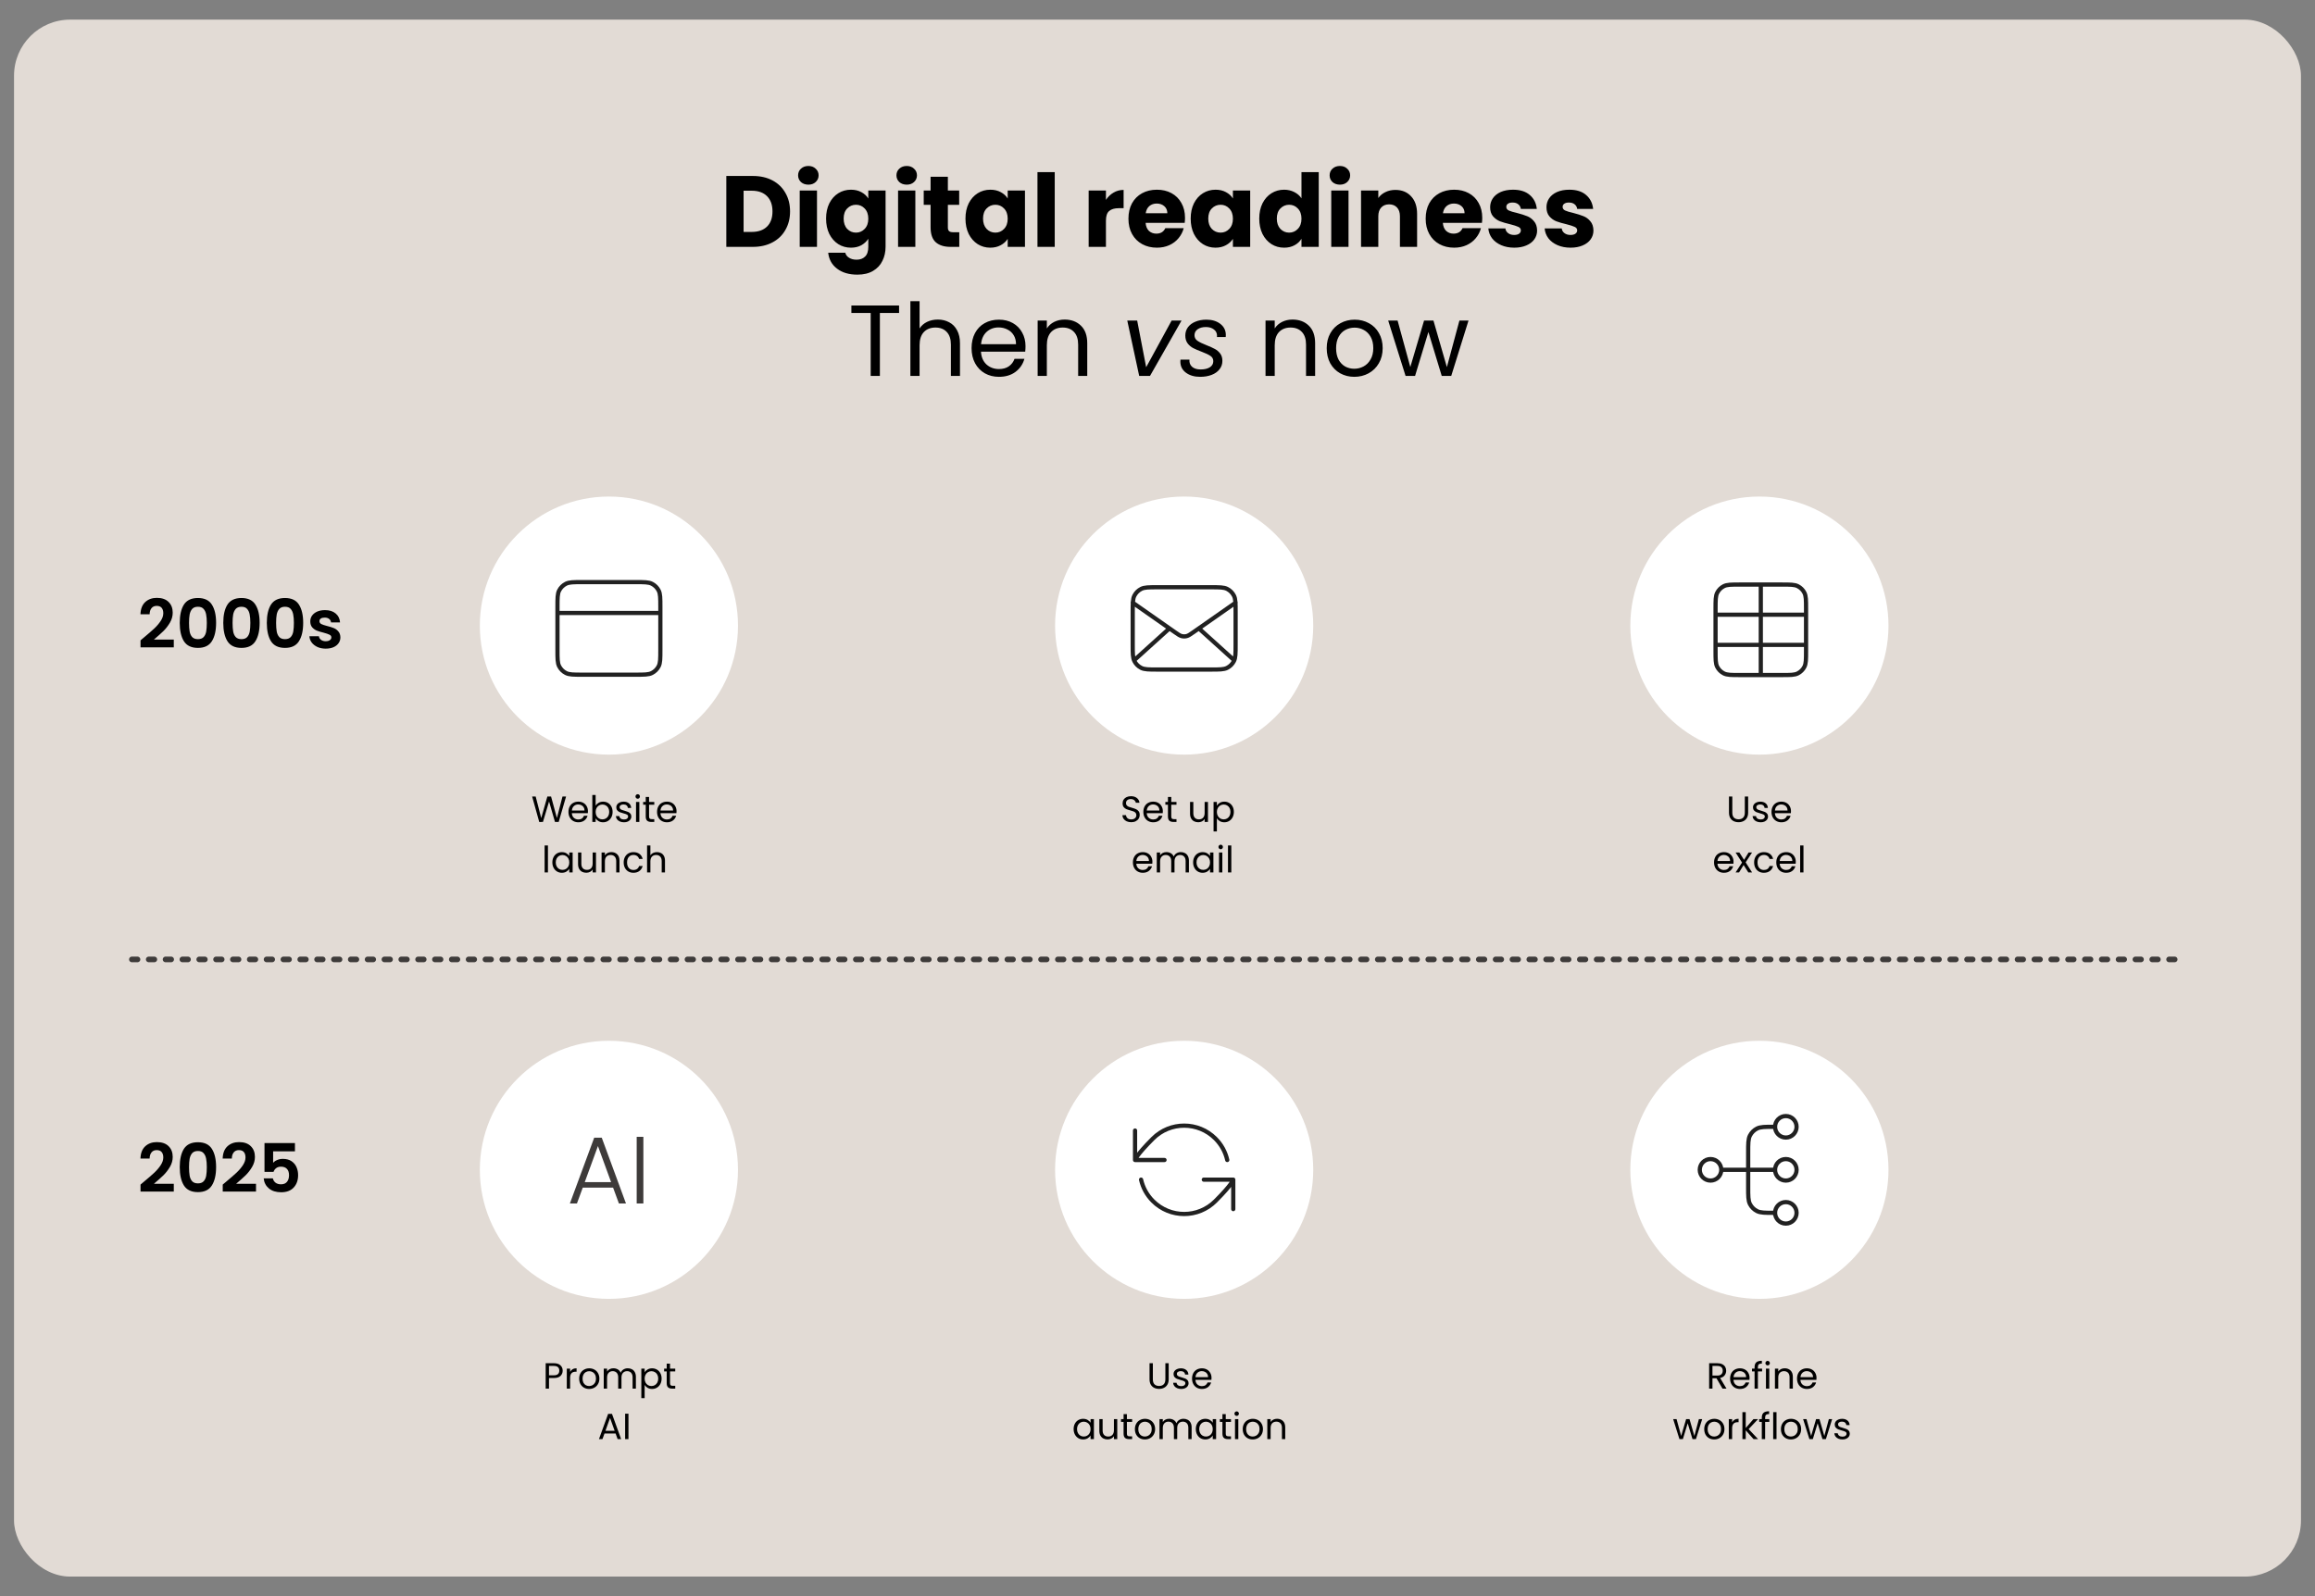 <svg width="825" height="569" viewBox="0 0 825 569" fill="none" xmlns="http://www.w3.org/2000/svg">
<rect x="0" y="0" width="825" height="569" fill="#808080" stroke="none"/>
<rect x="5" y="7" width="815" height="555" rx="20" fill="#E2DBD5"/>
<path d="M268.307 62.728C270.971 62.728 273.299 63.256 275.291 64.312C277.283 65.368 278.819 66.856 279.899 68.776C281.003 70.672 281.555 72.868 281.555 75.364C281.555 77.836 281.003 80.032 279.899 81.952C278.819 83.872 277.271 85.36 275.255 86.416C273.263 87.472 270.947 88 268.307 88H258.839V62.728H268.307ZM267.911 82.672C270.239 82.672 272.051 82.036 273.347 80.764C274.643 79.492 275.291 77.692 275.291 75.364C275.291 73.036 274.643 71.224 273.347 69.928C272.051 68.632 270.239 67.984 267.911 67.984H264.995V82.672H267.911ZM288.092 65.824C287.012 65.824 286.124 65.512 285.428 64.888C284.756 64.24 284.42 63.448 284.42 62.512C284.42 61.552 284.756 60.76 285.428 60.136C286.124 59.488 287.012 59.164 288.092 59.164C289.148 59.164 290.012 59.488 290.684 60.136C291.38 60.76 291.728 61.552 291.728 62.512C291.728 63.448 291.38 64.24 290.684 64.888C290.012 65.512 289.148 65.824 288.092 65.824ZM291.152 67.912V88H284.996V67.912H291.152ZM303.245 67.624C304.661 67.624 305.897 67.912 306.953 68.488C308.033 69.064 308.861 69.82 309.437 70.756V67.912H315.593V87.964C315.593 89.812 315.221 91.48 314.477 92.968C313.757 94.48 312.641 95.68 311.129 96.568C309.641 97.456 307.781 97.9 305.549 97.9C302.573 97.9 300.161 97.192 298.313 95.776C296.465 94.384 295.409 92.488 295.145 90.088H301.229C301.421 90.856 301.877 91.456 302.597 91.888C303.317 92.344 304.205 92.572 305.261 92.572C306.533 92.572 307.541 92.2 308.285 91.456C309.053 90.736 309.437 89.572 309.437 87.964V85.12C308.837 86.056 308.009 86.824 306.953 87.424C305.897 88 304.661 88.288 303.245 88.288C301.589 88.288 300.089 87.868 298.745 87.028C297.401 86.164 296.333 84.952 295.541 83.392C294.773 81.808 294.389 79.984 294.389 77.92C294.389 75.856 294.773 74.044 295.541 72.484C296.333 70.924 297.401 69.724 298.745 68.884C300.089 68.044 301.589 67.624 303.245 67.624ZM309.437 77.956C309.437 76.42 309.005 75.208 308.141 74.32C307.301 73.432 306.269 72.988 305.045 72.988C303.821 72.988 302.777 73.432 301.913 74.32C301.073 75.184 300.653 76.384 300.653 77.92C300.653 79.456 301.073 80.68 301.913 81.592C302.777 82.48 303.821 82.924 305.045 82.924C306.269 82.924 307.301 82.48 308.141 81.592C309.005 80.704 309.437 79.492 309.437 77.956ZM323.142 65.824C322.062 65.824 321.174 65.512 320.478 64.888C319.806 64.24 319.47 63.448 319.47 62.512C319.47 61.552 319.806 60.76 320.478 60.136C321.174 59.488 322.062 59.164 323.142 59.164C324.198 59.164 325.062 59.488 325.734 60.136C326.43 60.76 326.778 61.552 326.778 62.512C326.778 63.448 326.43 64.24 325.734 64.888C325.062 65.512 324.198 65.824 323.142 65.824ZM326.202 67.912V88H320.046V67.912H326.202ZM341.86 82.78V88H338.728C336.496 88 334.756 87.46 333.508 86.38C332.26 85.276 331.636 83.488 331.636 81.016V73.024H329.188V67.912H331.636V63.016H337.792V67.912H341.824V73.024H337.792V81.088C337.792 81.688 337.936 82.12 338.224 82.384C338.512 82.648 338.992 82.78 339.664 82.78H341.86ZM344.065 77.92C344.065 75.856 344.449 74.044 345.217 72.484C346.009 70.924 347.077 69.724 348.421 68.884C349.765 68.044 351.265 67.624 352.921 67.624C354.337 67.624 355.573 67.912 356.629 68.488C357.709 69.064 358.537 69.82 359.113 70.756V67.912H365.269V88H359.113V85.156C358.513 86.092 357.673 86.848 356.593 87.424C355.537 88 354.301 88.288 352.885 88.288C351.253 88.288 349.765 87.868 348.421 87.028C347.077 86.164 346.009 84.952 345.217 83.392C344.449 81.808 344.065 79.984 344.065 77.92ZM359.113 77.956C359.113 76.42 358.681 75.208 357.817 74.32C356.977 73.432 355.945 72.988 354.721 72.988C353.497 72.988 352.453 73.432 351.589 74.32C350.749 75.184 350.329 76.384 350.329 77.92C350.329 79.456 350.749 80.68 351.589 81.592C352.453 82.48 353.497 82.924 354.721 82.924C355.945 82.924 356.977 82.48 357.817 81.592C358.681 80.704 359.113 79.492 359.113 77.956ZM375.878 61.36V88H369.722V61.36H375.878ZM394.124 71.26C394.844 70.156 395.744 69.292 396.824 68.668C397.904 68.02 399.104 67.696 400.424 67.696V74.212H398.732C397.196 74.212 396.044 74.548 395.276 75.22C394.508 75.868 394.124 77.02 394.124 78.676V88H387.968V67.912H394.124V71.26ZM422.303 77.632C422.303 78.208 422.267 78.808 422.195 79.432H408.263C408.359 80.68 408.755 81.64 409.451 82.312C410.171 82.96 411.047 83.284 412.079 83.284C413.615 83.284 414.683 82.636 415.283 81.34H421.835C421.499 82.66 420.887 83.848 419.999 84.904C419.135 85.96 418.043 86.788 416.723 87.388C415.403 87.988 413.927 88.288 412.295 88.288C410.327 88.288 408.575 87.868 407.039 87.028C405.503 86.188 404.303 84.988 403.439 83.428C402.575 81.868 402.143 80.044 402.143 77.956C402.143 75.868 402.563 74.044 403.403 72.484C404.267 70.924 405.467 69.724 407.003 68.884C408.539 68.044 410.303 67.624 412.295 67.624C414.239 67.624 415.967 68.032 417.479 68.848C418.991 69.664 420.167 70.828 421.007 72.34C421.871 73.852 422.303 75.616 422.303 77.632ZM416.003 76.012C416.003 74.956 415.643 74.116 414.923 73.492C414.203 72.868 413.303 72.556 412.223 72.556C411.191 72.556 410.315 72.856 409.595 73.456C408.899 74.056 408.467 74.908 408.299 76.012H416.003ZM424.326 77.92C424.326 75.856 424.71 74.044 425.478 72.484C426.27 70.924 427.338 69.724 428.682 68.884C430.026 68.044 431.526 67.624 433.182 67.624C434.598 67.624 435.834 67.912 436.89 68.488C437.97 69.064 438.798 69.82 439.374 70.756V67.912H445.53V88H439.374V85.156C438.774 86.092 437.934 86.848 436.854 87.424C435.798 88 434.562 88.288 433.146 88.288C431.514 88.288 430.026 87.868 428.682 87.028C427.338 86.164 426.27 84.952 425.478 83.392C424.71 81.808 424.326 79.984 424.326 77.92ZM439.374 77.956C439.374 76.42 438.942 75.208 438.078 74.32C437.238 73.432 436.206 72.988 434.982 72.988C433.758 72.988 432.714 73.432 431.85 74.32C431.01 75.184 430.59 76.384 430.59 77.92C430.59 79.456 431.01 80.68 431.85 81.592C432.714 82.48 433.758 82.924 434.982 82.924C436.206 82.924 437.238 82.48 438.078 81.592C438.942 80.704 439.374 79.492 439.374 77.956ZM448.76 77.92C448.76 75.856 449.144 74.044 449.912 72.484C450.704 70.924 451.772 69.724 453.116 68.884C454.46 68.044 455.96 67.624 457.616 67.624C458.936 67.624 460.136 67.9 461.216 68.452C462.32 69.004 463.184 69.748 463.808 70.684V61.36H469.964V88H463.808V85.12C463.232 86.08 462.404 86.848 461.324 87.424C460.268 88 459.032 88.288 457.616 88.288C455.96 88.288 454.46 87.868 453.116 87.028C451.772 86.164 450.704 84.952 449.912 83.392C449.144 81.808 448.76 79.984 448.76 77.92ZM463.808 77.956C463.808 76.42 463.376 75.208 462.512 74.32C461.672 73.432 460.64 72.988 459.416 72.988C458.192 72.988 457.148 73.432 456.284 74.32C455.444 75.184 455.024 76.384 455.024 77.92C455.024 79.456 455.444 80.68 456.284 81.592C457.148 82.48 458.192 82.924 459.416 82.924C460.64 82.924 461.672 82.48 462.512 81.592C463.376 80.704 463.808 79.492 463.808 77.956ZM477.514 65.824C476.434 65.824 475.546 65.512 474.85 64.888C474.178 64.24 473.842 63.448 473.842 62.512C473.842 61.552 474.178 60.76 474.85 60.136C475.546 59.488 476.434 59.164 477.514 59.164C478.57 59.164 479.434 59.488 480.106 60.136C480.802 60.76 481.15 61.552 481.15 62.512C481.15 63.448 480.802 64.24 480.106 64.888C479.434 65.512 478.57 65.824 477.514 65.824ZM480.574 67.912V88H474.418V67.912H480.574ZM497.275 67.696C499.627 67.696 501.499 68.464 502.891 70C504.307 71.512 505.015 73.6 505.015 76.264V88H498.895V77.092C498.895 75.748 498.547 74.704 497.851 73.96C497.155 73.216 496.219 72.844 495.043 72.844C493.867 72.844 492.931 73.216 492.235 73.96C491.539 74.704 491.191 75.748 491.191 77.092V88H485.035V67.912H491.191V70.576C491.815 69.688 492.655 68.992 493.711 68.488C494.767 67.96 495.955 67.696 497.275 67.696ZM528.229 77.632C528.229 78.208 528.193 78.808 528.121 79.432H514.189C514.285 80.68 514.681 81.64 515.377 82.312C516.097 82.96 516.973 83.284 518.005 83.284C519.541 83.284 520.609 82.636 521.209 81.34H527.761C527.425 82.66 526.813 83.848 525.925 84.904C525.061 85.96 523.969 86.788 522.649 87.388C521.329 87.988 519.853 88.288 518.221 88.288C516.253 88.288 514.501 87.868 512.965 87.028C511.429 86.188 510.229 84.988 509.365 83.428C508.501 81.868 508.069 80.044 508.069 77.956C508.069 75.868 508.489 74.044 509.329 72.484C510.193 70.924 511.393 69.724 512.929 68.884C514.465 68.044 516.229 67.624 518.221 67.624C520.165 67.624 521.893 68.032 523.405 68.848C524.917 69.664 526.093 70.828 526.933 72.34C527.797 73.852 528.229 75.616 528.229 77.632ZM521.929 76.012C521.929 74.956 521.569 74.116 520.849 73.492C520.129 72.868 519.229 72.556 518.149 72.556C517.117 72.556 516.241 72.856 515.521 73.456C514.825 74.056 514.393 74.908 514.225 76.012H521.929ZM539.648 88.288C537.896 88.288 536.336 87.988 534.968 87.388C533.6 86.788 532.52 85.972 531.728 84.94C530.936 83.884 530.492 82.708 530.396 81.412H536.48C536.552 82.108 536.876 82.672 537.452 83.104C538.028 83.536 538.736 83.752 539.576 83.752C540.344 83.752 540.932 83.608 541.34 83.32C541.772 83.008 541.988 82.612 541.988 82.132C541.988 81.556 541.688 81.136 541.088 80.872C540.488 80.584 539.516 80.272 538.172 79.936C536.732 79.6 535.532 79.252 534.572 78.892C533.612 78.508 532.784 77.92 532.088 77.128C531.392 76.312 531.044 75.22 531.044 73.852C531.044 72.7 531.356 71.656 531.98 70.72C532.628 69.76 533.564 69.004 534.788 68.452C536.036 67.9 537.512 67.624 539.216 67.624C541.736 67.624 543.716 68.248 545.156 69.496C546.62 70.744 547.46 72.4 547.676 74.464H541.988C541.892 73.768 541.58 73.216 541.052 72.808C540.548 72.4 539.876 72.196 539.036 72.196C538.316 72.196 537.764 72.34 537.38 72.628C536.996 72.892 536.804 73.264 536.804 73.744C536.804 74.32 537.104 74.752 537.704 75.04C538.328 75.328 539.288 75.616 540.584 75.904C542.072 76.288 543.284 76.672 544.22 77.056C545.156 77.416 545.972 78.016 546.668 78.856C547.388 79.672 547.76 80.776 547.784 82.168C547.784 83.344 547.448 84.4 546.776 85.336C546.128 86.248 545.18 86.968 543.932 87.496C542.708 88.024 541.28 88.288 539.648 88.288ZM559.722 88.288C557.97 88.288 556.41 87.988 555.042 87.388C553.674 86.788 552.594 85.972 551.802 84.94C551.01 83.884 550.566 82.708 550.47 81.412H556.554C556.626 82.108 556.95 82.672 557.526 83.104C558.102 83.536 558.81 83.752 559.65 83.752C560.418 83.752 561.006 83.608 561.414 83.32C561.846 83.008 562.062 82.612 562.062 82.132C562.062 81.556 561.762 81.136 561.162 80.872C560.562 80.584 559.59 80.272 558.246 79.936C556.806 79.6 555.606 79.252 554.646 78.892C553.686 78.508 552.858 77.92 552.162 77.128C551.466 76.312 551.118 75.22 551.118 73.852C551.118 72.7 551.43 71.656 552.054 70.72C552.702 69.76 553.638 69.004 554.862 68.452C556.11 67.9 557.586 67.624 559.29 67.624C561.81 67.624 563.79 68.248 565.23 69.496C566.694 70.744 567.534 72.4 567.75 74.464H562.062C561.966 73.768 561.654 73.216 561.126 72.808C560.622 72.4 559.95 72.196 559.11 72.196C558.39 72.196 557.838 72.34 557.454 72.628C557.07 72.892 556.878 73.264 556.878 73.744C556.878 74.32 557.178 74.752 557.778 75.04C558.402 75.328 559.362 75.616 560.658 75.904C562.146 76.288 563.358 76.672 564.294 77.056C565.23 77.416 566.046 78.016 566.742 78.856C567.462 79.672 567.834 80.776 567.858 82.168C567.858 83.344 567.522 84.4 566.85 85.336C566.202 86.248 565.254 86.968 564.006 87.496C562.782 88.024 561.354 88.288 559.722 88.288Z" fill="black"/>
<path d="M320.404 108.908V111.572H313.564V134H310.288V111.572H303.412V108.908H320.404ZM334.228 113.912C335.716 113.912 337.06 114.236 338.26 114.884C339.46 115.508 340.396 116.456 341.068 117.728C341.764 119 342.112 120.548 342.112 122.372V134H338.872V122.84C338.872 120.872 338.38 119.372 337.396 118.34C336.412 117.284 335.068 116.756 333.364 116.756C331.636 116.756 330.256 117.296 329.224 118.376C328.216 119.456 327.712 121.028 327.712 123.092V134H324.436V107.36H327.712V117.08C328.36 116.072 329.248 115.292 330.376 114.74C331.528 114.188 332.812 113.912 334.228 113.912ZM365.463 123.38C365.463 124.004 365.427 124.664 365.355 125.36H349.587C349.707 127.304 350.367 128.828 351.567 129.932C352.791 131.012 354.267 131.552 355.995 131.552C357.411 131.552 358.587 131.228 359.523 130.58C360.483 129.908 361.155 129.02 361.539 127.916H365.067C364.539 129.812 363.483 131.36 361.899 132.56C360.315 133.736 358.347 134.324 355.995 134.324C354.123 134.324 352.443 133.904 350.955 133.064C349.491 132.224 348.339 131.036 347.499 129.5C346.659 127.94 346.239 126.14 346.239 124.1C346.239 122.06 346.647 120.272 347.463 118.736C348.279 117.2 349.419 116.024 350.883 115.208C352.371 114.368 354.075 113.948 355.995 113.948C357.867 113.948 359.523 114.356 360.963 115.172C362.403 115.988 363.507 117.116 364.275 118.556C365.067 119.972 365.463 121.58 365.463 123.38ZM362.079 122.696C362.079 121.448 361.803 120.38 361.251 119.492C360.699 118.58 359.943 117.896 358.983 117.44C358.047 116.96 357.003 116.72 355.851 116.72C354.195 116.72 352.779 117.248 351.603 118.304C350.451 119.36 349.791 120.824 349.623 122.696H362.079ZM379.4 113.912C381.8 113.912 383.744 114.644 385.232 116.108C386.72 117.548 387.464 119.636 387.464 122.372V134H384.224V122.84C384.224 120.872 383.732 119.372 382.748 118.34C381.764 117.284 380.42 116.756 378.716 116.756C376.988 116.756 375.608 117.296 374.576 118.376C373.568 119.456 373.064 121.028 373.064 123.092V134H369.788V114.272H373.064V117.08C373.712 116.072 374.588 115.292 375.692 114.74C376.82 114.188 378.056 113.912 379.4 113.912ZM408.461 130.904L417.533 114.272H421.061L409.829 134H405.977L401.729 114.272H405.257L408.461 130.904ZM427.704 134.324C425.64 134.324 423.948 133.832 422.628 132.848C421.308 131.864 420.648 130.544 420.648 128.888C420.648 128.576 420.66 128.348 420.684 128.204H423.888C423.792 129.236 424.092 130.076 424.788 130.724C425.508 131.372 426.54 131.696 427.884 131.696C429.228 131.696 430.308 131.444 431.124 130.94C431.964 130.412 432.384 129.68 432.384 128.744C432.384 127.952 432.048 127.328 431.376 126.872C430.704 126.416 429.672 125.924 428.28 125.396C427.056 124.94 426.048 124.508 425.256 124.1C424.464 123.692 423.792 123.128 423.24 122.408C422.688 121.664 422.412 120.728 422.412 119.6C422.412 118.496 422.724 117.512 423.348 116.648C423.996 115.784 424.884 115.124 426.012 114.668C427.164 114.188 428.472 113.948 429.936 113.948C431.952 113.948 433.608 114.452 434.904 115.46C436.2 116.468 436.848 117.788 436.848 119.42C436.848 119.732 436.836 119.972 436.812 120.14H433.68L433.716 119.708C433.716 118.748 433.344 117.992 432.6 117.44C431.88 116.864 430.92 116.576 429.72 116.576C428.544 116.576 427.572 116.84 426.804 117.368C426.06 117.896 425.688 118.604 425.688 119.492C425.688 120.332 426.036 120.992 426.732 121.472C427.428 121.952 428.508 122.48 429.972 123.056C431.196 123.536 432.18 123.98 432.924 124.388C433.668 124.772 434.304 125.312 434.832 126.008C435.36 126.704 435.624 127.58 435.624 128.636C435.624 129.788 435.276 130.796 434.58 131.66C433.908 132.524 432.972 133.184 431.772 133.64C430.572 134.096 429.216 134.324 427.704 134.324ZM460.611 113.912C463.011 113.912 464.955 114.644 466.443 116.108C467.931 117.548 468.675 119.636 468.675 122.372V134H465.435V122.84C465.435 120.872 464.943 119.372 463.959 118.34C462.975 117.284 461.631 116.756 459.927 116.756C458.199 116.756 456.819 117.296 455.787 118.376C454.779 119.456 454.275 121.028 454.275 123.092V134H450.999V114.272H454.275V117.08C454.923 116.072 455.799 115.292 456.903 114.74C458.031 114.188 459.267 113.912 460.611 113.912ZM482.63 134.324C480.782 134.324 479.102 133.904 477.59 133.064C476.102 132.224 474.926 131.036 474.062 129.5C473.222 127.94 472.802 126.14 472.802 124.1C472.802 122.084 473.234 120.308 474.098 118.772C474.986 117.212 476.186 116.024 477.698 115.208C479.21 114.368 480.902 113.948 482.774 113.948C484.646 113.948 486.338 114.368 487.85 115.208C489.362 116.024 490.55 117.2 491.414 118.736C492.302 120.272 492.746 122.06 492.746 124.1C492.746 126.14 492.29 127.94 491.378 129.5C490.49 131.036 489.278 132.224 487.742 133.064C486.206 133.904 484.502 134.324 482.63 134.324ZM482.63 131.444C483.806 131.444 484.91 131.168 485.942 130.616C486.974 130.064 487.802 129.236 488.426 128.132C489.074 127.028 489.398 125.684 489.398 124.1C489.398 122.516 489.086 121.172 488.462 120.068C487.838 118.964 487.022 118.148 486.014 117.62C485.006 117.068 483.914 116.792 482.738 116.792C481.538 116.792 480.434 117.068 479.426 117.62C478.442 118.148 477.65 118.964 477.05 120.068C476.45 121.172 476.15 122.516 476.15 124.1C476.15 125.708 476.438 127.064 477.014 128.168C477.614 129.272 478.406 130.1 479.39 130.652C480.374 131.18 481.454 131.444 482.63 131.444ZM523.333 114.272L517.177 134H513.793L509.041 118.34L504.289 134H500.905L494.713 114.272H498.061L502.597 130.832L507.493 114.272H510.841L515.629 130.868L520.093 114.272H523.333Z" fill="black"/>
<path d="M51.328 227.208C52.864 225.928 54.088 224.864 55 224.016C55.912 223.152 56.672 222.256 57.28 221.328C57.888 220.4 58.192 219.488 58.192 218.592C58.192 217.776 58 217.136 57.616 216.672C57.232 216.208 56.64 215.976 55.84 215.976C55.04 215.976 54.424 216.248 53.992 216.792C53.56 217.32 53.336 218.048 53.32 218.976H50.056C50.12 217.056 50.688 215.6 51.76 214.608C52.848 213.616 54.224 213.12 55.888 213.12C57.712 213.12 59.112 213.608 60.088 214.584C61.064 215.544 61.552 216.816 61.552 218.4C61.552 219.648 61.216 220.84 60.544 221.976C59.872 223.112 59.104 224.104 58.24 224.952C57.376 225.784 56.248 226.792 54.856 227.976H61.936V230.76H50.08V228.264L51.328 227.208ZM64.053 222.024C64.053 219.256 64.549 217.088 65.541 215.52C66.549 213.952 68.213 213.168 70.533 213.168C72.853 213.168 74.509 213.952 75.501 215.52C76.509 217.088 77.013 219.256 77.013 222.024C77.013 224.808 76.509 226.992 75.501 228.576C74.509 230.16 72.853 230.952 70.533 230.952C68.213 230.952 66.549 230.16 65.541 228.576C64.549 226.992 64.053 224.808 64.053 222.024ZM73.701 222.024C73.701 220.84 73.621 219.848 73.461 219.048C73.317 218.232 73.013 217.568 72.549 217.056C72.101 216.544 71.429 216.288 70.533 216.288C69.637 216.288 68.957 216.544 68.493 217.056C68.045 217.568 67.741 218.232 67.581 219.048C67.437 219.848 67.365 220.84 67.365 222.024C67.365 223.24 67.437 224.264 67.581 225.096C67.725 225.912 68.029 226.576 68.493 227.088C68.957 227.584 69.637 227.832 70.533 227.832C71.429 227.832 72.109 227.584 72.573 227.088C73.037 226.576 73.341 225.912 73.485 225.096C73.629 224.264 73.701 223.24 73.701 222.024ZM79.569 222.024C79.569 219.256 80.065 217.088 81.057 215.52C82.065 213.952 83.729 213.168 86.049 213.168C88.369 213.168 90.025 213.952 91.017 215.52C92.025 217.088 92.529 219.256 92.529 222.024C92.529 224.808 92.025 226.992 91.017 228.576C90.025 230.16 88.369 230.952 86.049 230.952C83.729 230.952 82.065 230.16 81.057 228.576C80.065 226.992 79.569 224.808 79.569 222.024ZM89.217 222.024C89.217 220.84 89.137 219.848 88.977 219.048C88.833 218.232 88.529 217.568 88.065 217.056C87.617 216.544 86.945 216.288 86.049 216.288C85.153 216.288 84.473 216.544 84.009 217.056C83.561 217.568 83.257 218.232 83.097 219.048C82.953 219.848 82.881 220.84 82.881 222.024C82.881 223.24 82.953 224.264 83.097 225.096C83.241 225.912 83.545 226.576 84.009 227.088C84.473 227.584 85.153 227.832 86.049 227.832C86.945 227.832 87.625 227.584 88.089 227.088C88.553 226.576 88.857 225.912 89.001 225.096C89.145 224.264 89.217 223.24 89.217 222.024ZM95.085 222.024C95.085 219.256 95.581 217.088 96.573 215.52C97.581 213.952 99.245 213.168 101.565 213.168C103.885 213.168 105.541 213.952 106.533 215.52C107.541 217.088 108.045 219.256 108.045 222.024C108.045 224.808 107.541 226.992 106.533 228.576C105.541 230.16 103.885 230.952 101.565 230.952C99.245 230.952 97.581 230.16 96.573 228.576C95.581 226.992 95.085 224.808 95.085 222.024ZM104.733 222.024C104.733 220.84 104.653 219.848 104.493 219.048C104.349 218.232 104.045 217.568 103.581 217.056C103.133 216.544 102.461 216.288 101.565 216.288C100.669 216.288 99.989 216.544 99.525 217.056C99.076 217.568 98.772 218.232 98.612 219.048C98.469 219.848 98.397 220.84 98.397 222.024C98.397 223.24 98.469 224.264 98.612 225.096C98.757 225.912 99.061 226.576 99.525 227.088C99.989 227.584 100.669 227.832 101.565 227.832C102.461 227.832 103.141 227.584 103.605 227.088C104.069 226.576 104.373 225.912 104.517 225.096C104.661 224.264 104.733 223.24 104.733 222.024ZM116.072 231.216C114.984 231.216 114.008 231.024 113.144 230.64C112.28 230.24 111.592 229.704 111.08 229.032C110.584 228.36 110.312 227.616 110.264 226.8H113.648C113.712 227.312 113.96 227.736 114.392 228.072C114.84 228.408 115.392 228.576 116.048 228.576C116.688 228.576 117.184 228.448 117.536 228.192C117.904 227.936 118.088 227.608 118.088 227.208C118.088 226.776 117.864 226.456 117.416 226.248C116.984 226.024 116.288 225.784 115.328 225.528C114.336 225.288 113.52 225.04 112.88 224.784C112.256 224.528 111.712 224.136 111.248 223.608C110.8 223.08 110.576 222.368 110.576 221.472C110.576 220.736 110.784 220.064 111.2 219.456C111.632 218.848 112.24 218.368 113.024 218.016C113.824 217.664 114.76 217.488 115.832 217.488C117.416 217.488 118.68 217.888 119.624 218.688C120.568 219.472 121.088 220.536 121.184 221.88H117.968C117.92 221.352 117.696 220.936 117.296 220.632C116.912 220.312 116.392 220.152 115.736 220.152C115.128 220.152 114.656 220.264 114.32 220.488C114 220.712 113.84 221.024 113.84 221.424C113.84 221.872 114.064 222.216 114.512 222.456C114.96 222.68 115.656 222.912 116.6 223.152C117.56 223.392 118.352 223.64 118.976 223.896C119.6 224.152 120.136 224.552 120.584 225.096C121.048 225.624 121.288 226.328 121.304 227.208C121.304 227.976 121.088 228.664 120.656 229.272C120.24 229.88 119.632 230.36 118.832 230.712C118.048 231.048 117.128 231.216 116.072 231.216Z" fill="black"/>
<path d="M51.328 421.208C52.864 419.928 54.088 418.864 55 418.016C55.912 417.152 56.672 416.256 57.28 415.328C57.888 414.4 58.192 413.488 58.192 412.592C58.192 411.776 58 411.136 57.616 410.672C57.232 410.208 56.64 409.976 55.84 409.976C55.04 409.976 54.424 410.248 53.992 410.792C53.56 411.32 53.336 412.048 53.32 412.976H50.056C50.12 411.056 50.688 409.6 51.76 408.608C52.848 407.616 54.224 407.12 55.888 407.12C57.712 407.12 59.112 407.608 60.088 408.584C61.064 409.544 61.552 410.816 61.552 412.4C61.552 413.648 61.216 414.84 60.544 415.976C59.872 417.112 59.104 418.104 58.24 418.952C57.376 419.784 56.248 420.792 54.856 421.976H61.936V424.76H50.08V422.264L51.328 421.208ZM64.053 416.024C64.053 413.256 64.549 411.088 65.541 409.52C66.549 407.952 68.213 407.168 70.533 407.168C72.853 407.168 74.509 407.952 75.501 409.52C76.509 411.088 77.013 413.256 77.013 416.024C77.013 418.808 76.509 420.992 75.501 422.576C74.509 424.16 72.853 424.952 70.533 424.952C68.213 424.952 66.549 424.16 65.541 422.576C64.549 420.992 64.053 418.808 64.053 416.024ZM73.701 416.024C73.701 414.84 73.621 413.848 73.461 413.048C73.317 412.232 73.013 411.568 72.549 411.056C72.101 410.544 71.429 410.288 70.533 410.288C69.637 410.288 68.957 410.544 68.493 411.056C68.045 411.568 67.741 412.232 67.581 413.048C67.437 413.848 67.365 414.84 67.365 416.024C67.365 417.24 67.437 418.264 67.581 419.096C67.725 419.912 68.029 420.576 68.493 421.088C68.957 421.584 69.637 421.832 70.533 421.832C71.429 421.832 72.109 421.584 72.573 421.088C73.037 420.576 73.341 419.912 73.485 419.096C73.629 418.264 73.701 417.24 73.701 416.024ZM80.625 421.208C82.161 419.928 83.385 418.864 84.297 418.016C85.209 417.152 85.969 416.256 86.577 415.328C87.185 414.4 87.489 413.488 87.489 412.592C87.489 411.776 87.297 411.136 86.913 410.672C86.529 410.208 85.937 409.976 85.137 409.976C84.337 409.976 83.721 410.248 83.289 410.792C82.857 411.32 82.633 412.048 82.617 412.976H79.353C79.417 411.056 79.985 409.6 81.057 408.608C82.145 407.616 83.521 407.12 85.185 407.12C87.009 407.12 88.409 407.608 89.385 408.584C90.361 409.544 90.849 410.816 90.849 412.4C90.849 413.648 90.513 414.84 89.841 415.976C89.169 417.112 88.401 418.104 87.537 418.952C86.673 419.784 85.545 420.792 84.153 421.976H91.233V424.76H79.377V422.264L80.625 421.208ZM105.11 410.408H97.334V414.512C97.67 414.096 98.15 413.76 98.774 413.504C99.398 413.232 100.062 413.096 100.766 413.096C102.046 413.096 103.094 413.376 103.91 413.936C104.726 414.496 105.318 415.216 105.686 416.096C106.054 416.96 106.238 417.888 106.238 418.88C106.238 420.72 105.71 422.2 104.654 423.32C103.614 424.44 102.126 425 100.19 425C98.366 425 96.91 424.544 95.822 423.632C94.734 422.72 94.118 421.528 93.974 420.056H97.238C97.382 420.696 97.702 421.208 98.198 421.592C98.71 421.976 99.358 422.168 100.142 422.168C101.086 422.168 101.798 421.872 102.278 421.28C102.758 420.688 102.998 419.904 102.998 418.928C102.998 417.936 102.75 417.184 102.254 416.672C101.774 416.144 101.062 415.88 100.118 415.88C99.446 415.88 98.886 416.048 98.438 416.384C97.99 416.72 97.67 417.168 97.478 417.728H94.262V407.456H105.11V410.408Z" fill="black"/>
<path d="M47 342H778" stroke="#3E3B3A" stroke-width="2" stroke-linecap="round" stroke-dasharray="2 4"/>
<path d="M201.73 283.939L199.104 293H197.778L195.672 285.707L193.488 293L192.175 293.013L189.64 283.939H190.901L192.877 291.622L195.061 283.939H196.387L198.467 291.596L200.456 283.939H201.73ZM209.525 289.165C209.525 289.39 209.512 289.629 209.486 289.88H203.792C203.835 290.582 204.074 291.132 204.507 291.531C204.949 291.921 205.482 292.116 206.106 292.116C206.617 292.116 207.042 291.999 207.38 291.765C207.727 291.522 207.969 291.202 208.108 290.803H209.382C209.191 291.488 208.81 292.047 208.238 292.48C207.666 292.905 206.955 293.117 206.106 293.117C205.43 293.117 204.823 292.965 204.286 292.662C203.757 292.359 203.341 291.93 203.038 291.375C202.735 290.812 202.583 290.162 202.583 289.425C202.583 288.688 202.73 288.043 203.025 287.488C203.32 286.933 203.731 286.509 204.26 286.214C204.797 285.911 205.413 285.759 206.106 285.759C206.782 285.759 207.38 285.906 207.9 286.201C208.42 286.496 208.819 286.903 209.096 287.423C209.382 287.934 209.525 288.515 209.525 289.165ZM208.303 288.918C208.303 288.467 208.203 288.082 208.004 287.761C207.805 287.432 207.532 287.185 207.185 287.02C206.847 286.847 206.47 286.76 206.054 286.76C205.456 286.76 204.945 286.951 204.52 287.332C204.104 287.713 203.866 288.242 203.805 288.918H208.303ZM212.269 287.202C212.512 286.777 212.867 286.431 213.335 286.162C213.803 285.893 214.336 285.759 214.934 285.759C215.576 285.759 216.152 285.911 216.663 286.214C217.175 286.517 217.578 286.946 217.872 287.501C218.167 288.047 218.314 288.684 218.314 289.412C218.314 290.131 218.167 290.773 217.872 291.336C217.578 291.899 217.17 292.337 216.65 292.649C216.139 292.961 215.567 293.117 214.934 293.117C214.319 293.117 213.777 292.983 213.309 292.714C212.85 292.445 212.503 292.103 212.269 291.687V293H211.086V283.38H212.269V287.202ZM217.105 289.412C217.105 288.875 216.997 288.407 216.78 288.008C216.564 287.609 216.269 287.306 215.896 287.098C215.532 286.89 215.129 286.786 214.687 286.786C214.254 286.786 213.851 286.894 213.478 287.111C213.114 287.319 212.82 287.627 212.594 288.034C212.378 288.433 212.269 288.896 212.269 289.425C212.269 289.962 212.378 290.435 212.594 290.842C212.82 291.241 213.114 291.548 213.478 291.765C213.851 291.973 214.254 292.077 214.687 292.077C215.129 292.077 215.532 291.973 215.896 291.765C216.269 291.548 216.564 291.241 216.78 290.842C216.997 290.435 217.105 289.958 217.105 289.412ZM222.394 293.117C221.848 293.117 221.358 293.026 220.925 292.844C220.491 292.653 220.149 292.393 219.898 292.064C219.646 291.726 219.508 291.34 219.482 290.907H220.704C220.738 291.262 220.903 291.553 221.198 291.778C221.501 292.003 221.895 292.116 222.381 292.116C222.831 292.116 223.187 292.016 223.447 291.817C223.707 291.618 223.837 291.366 223.837 291.063C223.837 290.751 223.698 290.521 223.421 290.374C223.143 290.218 222.714 290.066 222.134 289.919C221.605 289.78 221.172 289.642 220.834 289.503C220.504 289.356 220.218 289.143 219.976 288.866C219.742 288.58 219.625 288.207 219.625 287.748C219.625 287.384 219.733 287.05 219.95 286.747C220.166 286.444 220.474 286.205 220.873 286.032C221.271 285.85 221.726 285.759 222.238 285.759C223.026 285.759 223.663 285.958 224.149 286.357C224.634 286.756 224.894 287.302 224.929 287.995H223.746C223.72 287.622 223.568 287.323 223.291 287.098C223.022 286.873 222.658 286.76 222.199 286.76C221.774 286.76 221.436 286.851 221.185 287.033C220.933 287.215 220.808 287.453 220.808 287.748C220.808 287.982 220.881 288.177 221.029 288.333C221.185 288.48 221.375 288.602 221.601 288.697C221.835 288.784 222.155 288.883 222.563 288.996C223.074 289.135 223.49 289.273 223.811 289.412C224.131 289.542 224.404 289.741 224.63 290.01C224.864 290.279 224.985 290.63 224.994 291.063C224.994 291.453 224.885 291.804 224.669 292.116C224.452 292.428 224.144 292.675 223.746 292.857C223.356 293.03 222.905 293.117 222.394 293.117ZM227.275 284.719C227.049 284.719 226.859 284.641 226.703 284.485C226.547 284.329 226.469 284.138 226.469 283.913C226.469 283.688 226.547 283.497 226.703 283.341C226.859 283.185 227.049 283.107 227.275 283.107C227.491 283.107 227.673 283.185 227.821 283.341C227.977 283.497 228.055 283.688 228.055 283.913C228.055 284.138 227.977 284.329 227.821 284.485C227.673 284.641 227.491 284.719 227.275 284.719ZM227.847 285.876V293H226.664V285.876H227.847ZM231.306 286.851V291.05C231.306 291.397 231.379 291.644 231.527 291.791C231.674 291.93 231.93 291.999 232.294 291.999H233.165V293H232.099C231.44 293 230.946 292.848 230.617 292.545C230.287 292.242 230.123 291.743 230.123 291.05V286.851H229.2V285.876H230.123V284.082H231.306V285.876H233.165V286.851H231.306ZM241.098 289.165C241.098 289.39 241.085 289.629 241.059 289.88H235.365C235.409 290.582 235.647 291.132 236.08 291.531C236.522 291.921 237.055 292.116 237.679 292.116C238.191 292.116 238.615 291.999 238.953 291.765C239.3 291.522 239.543 291.202 239.681 290.803H240.955C240.765 291.488 240.383 292.047 239.811 292.48C239.239 292.905 238.529 293.117 237.679 293.117C237.003 293.117 236.397 292.965 235.859 292.662C235.331 292.359 234.915 291.93 234.611 291.375C234.308 290.812 234.156 290.162 234.156 289.425C234.156 288.688 234.304 288.043 234.598 287.488C234.893 286.933 235.305 286.509 235.833 286.214C236.371 285.911 236.986 285.759 237.679 285.759C238.355 285.759 238.953 285.906 239.473 286.201C239.993 286.496 240.392 286.903 240.669 287.423C240.955 287.934 241.098 288.515 241.098 289.165ZM239.876 288.918C239.876 288.467 239.777 288.082 239.577 287.761C239.378 287.432 239.105 287.185 238.758 287.02C238.42 286.847 238.043 286.76 237.627 286.76C237.029 286.76 236.518 286.951 236.093 287.332C235.677 287.713 235.439 288.242 235.378 288.918H239.876ZM195.27 301.38V311H194.087V301.38H195.27ZM196.845 307.412C196.845 306.684 196.992 306.047 197.287 305.501C197.581 304.946 197.984 304.517 198.496 304.214C199.016 303.911 199.592 303.759 200.225 303.759C200.849 303.759 201.39 303.893 201.85 304.162C202.309 304.431 202.651 304.769 202.877 305.176V303.876H204.073V311H202.877V309.674C202.643 310.09 202.292 310.437 201.824 310.714C201.364 310.983 200.827 311.117 200.212 311.117C199.579 311.117 199.007 310.961 198.496 310.649C197.984 310.337 197.581 309.899 197.287 309.336C196.992 308.773 196.845 308.131 196.845 307.412ZM202.877 307.425C202.877 306.888 202.768 306.42 202.552 306.021C202.335 305.622 202.04 305.319 201.668 305.111C201.304 304.894 200.901 304.786 200.459 304.786C200.017 304.786 199.614 304.89 199.25 305.098C198.886 305.306 198.595 305.609 198.379 306.008C198.162 306.407 198.054 306.875 198.054 307.412C198.054 307.958 198.162 308.435 198.379 308.842C198.595 309.241 198.886 309.548 199.25 309.765C199.614 309.973 200.017 310.077 200.459 310.077C200.901 310.077 201.304 309.973 201.668 309.765C202.04 309.548 202.335 309.241 202.552 308.842C202.768 308.435 202.877 307.962 202.877 307.425ZM212.39 303.876V311H211.207V309.947C210.981 310.311 210.665 310.597 210.258 310.805C209.859 311.004 209.417 311.104 208.932 311.104C208.377 311.104 207.879 310.991 207.437 310.766C206.995 310.532 206.644 310.185 206.384 309.726C206.132 309.267 206.007 308.708 206.007 308.049V303.876H207.177V307.893C207.177 308.595 207.354 309.137 207.71 309.518C208.065 309.891 208.55 310.077 209.166 310.077C209.798 310.077 210.297 309.882 210.661 309.492C211.025 309.102 211.207 308.534 211.207 307.789V303.876H212.39ZM217.858 303.746C218.725 303.746 219.427 304.01 219.964 304.539C220.502 305.059 220.77 305.813 220.77 306.801V311H219.6V306.97C219.6 306.259 219.423 305.718 219.067 305.345C218.712 304.964 218.227 304.773 217.611 304.773C216.987 304.773 216.489 304.968 216.116 305.358C215.752 305.748 215.57 306.316 215.57 307.061V311H214.387V303.876H215.57V304.89C215.804 304.526 216.121 304.244 216.519 304.045C216.927 303.846 217.373 303.746 217.858 303.746ZM222.261 307.425C222.261 306.688 222.408 306.047 222.703 305.501C222.997 304.946 223.405 304.517 223.925 304.214C224.453 303.911 225.056 303.759 225.732 303.759C226.607 303.759 227.326 303.971 227.89 304.396C228.462 304.821 228.839 305.41 229.021 306.164H227.747C227.625 305.731 227.387 305.388 227.032 305.137C226.685 304.886 226.252 304.76 225.732 304.76C225.056 304.76 224.51 304.994 224.094 305.462C223.678 305.921 223.47 306.576 223.47 307.425C223.47 308.283 223.678 308.946 224.094 309.414C224.51 309.882 225.056 310.116 225.732 310.116C226.252 310.116 226.685 309.995 227.032 309.752C227.378 309.509 227.617 309.163 227.747 308.712H229.021C228.83 309.44 228.449 310.025 227.877 310.467C227.305 310.9 226.59 311.117 225.732 311.117C225.056 311.117 224.453 310.965 223.925 310.662C223.405 310.359 222.997 309.93 222.703 309.375C222.408 308.82 222.261 308.17 222.261 307.425ZM234.135 303.746C234.672 303.746 235.158 303.863 235.591 304.097C236.024 304.322 236.362 304.665 236.605 305.124C236.856 305.583 236.982 306.142 236.982 306.801V311H235.812V306.97C235.812 306.259 235.634 305.718 235.279 305.345C234.924 304.964 234.438 304.773 233.823 304.773C233.199 304.773 232.701 304.968 232.328 305.358C231.964 305.748 231.782 306.316 231.782 307.061V311H230.599V301.38H231.782V304.89C232.016 304.526 232.337 304.244 232.744 304.045C233.16 303.846 233.624 303.746 234.135 303.746Z" fill="black"/>
<path d="M200.522 488.591C200.522 489.345 200.262 489.973 199.742 490.476C199.231 490.97 198.447 491.217 197.389 491.217H195.647V495H194.464V485.939H197.389C198.412 485.939 199.188 486.186 199.716 486.68C200.254 487.174 200.522 487.811 200.522 488.591ZM197.389 490.242C198.048 490.242 198.533 490.099 198.845 489.813C199.157 489.527 199.313 489.12 199.313 488.591C199.313 487.473 198.672 486.914 197.389 486.914H195.647V490.242H197.389ZM203.176 489.033C203.384 488.626 203.678 488.309 204.06 488.084C204.45 487.859 204.922 487.746 205.477 487.746V488.968H205.165C203.839 488.968 203.176 489.687 203.176 491.126V495H201.993V487.876H203.176V489.033ZM209.949 495.117C209.282 495.117 208.675 494.965 208.129 494.662C207.592 494.359 207.167 493.93 206.855 493.375C206.552 492.812 206.4 492.162 206.4 491.425C206.4 490.697 206.556 490.056 206.868 489.501C207.189 488.938 207.622 488.509 208.168 488.214C208.714 487.911 209.325 487.759 210.001 487.759C210.677 487.759 211.288 487.911 211.834 488.214C212.38 488.509 212.809 488.933 213.121 489.488C213.442 490.043 213.602 490.688 213.602 491.425C213.602 492.162 213.438 492.812 213.108 493.375C212.788 493.93 212.35 494.359 211.795 494.662C211.241 494.965 210.625 495.117 209.949 495.117ZM209.949 494.077C210.374 494.077 210.773 493.977 211.145 493.778C211.518 493.579 211.817 493.28 212.042 492.881C212.276 492.482 212.393 491.997 212.393 491.425C212.393 490.853 212.281 490.368 212.055 489.969C211.83 489.57 211.535 489.276 211.171 489.085C210.807 488.886 210.413 488.786 209.988 488.786C209.555 488.786 209.156 488.886 208.792 489.085C208.437 489.276 208.151 489.57 207.934 489.969C207.718 490.368 207.609 490.853 207.609 491.425C207.609 492.006 207.713 492.495 207.921 492.894C208.138 493.293 208.424 493.592 208.779 493.791C209.135 493.982 209.525 494.077 209.949 494.077ZM223.725 487.746C224.279 487.746 224.773 487.863 225.207 488.097C225.64 488.322 225.982 488.665 226.234 489.124C226.485 489.583 226.611 490.142 226.611 490.801V495H225.441V490.97C225.441 490.259 225.263 489.718 224.908 489.345C224.561 488.964 224.089 488.773 223.491 488.773C222.875 488.773 222.386 488.972 222.022 489.371C221.658 489.761 221.476 490.329 221.476 491.074V495H220.306V490.97C220.306 490.259 220.128 489.718 219.773 489.345C219.426 488.964 218.954 488.773 218.356 488.773C217.74 488.773 217.251 488.972 216.887 489.371C216.523 489.761 216.341 490.329 216.341 491.074V495H215.158V487.876H216.341V488.903C216.575 488.53 216.887 488.244 217.277 488.045C217.675 487.846 218.113 487.746 218.59 487.746C219.188 487.746 219.716 487.88 220.176 488.149C220.635 488.418 220.977 488.812 221.203 489.332C221.402 488.829 221.731 488.439 222.191 488.162C222.65 487.885 223.161 487.746 223.725 487.746ZM229.734 489.189C229.968 488.782 230.315 488.444 230.774 488.175C231.242 487.898 231.784 487.759 232.399 487.759C233.032 487.759 233.604 487.911 234.115 488.214C234.635 488.517 235.043 488.946 235.337 489.501C235.632 490.047 235.779 490.684 235.779 491.412C235.779 492.131 235.632 492.773 235.337 493.336C235.043 493.899 234.635 494.337 234.115 494.649C233.604 494.961 233.032 495.117 232.399 495.117C231.793 495.117 231.255 494.983 230.787 494.714C230.328 494.437 229.977 494.094 229.734 493.687V498.38H228.551V487.876H229.734V489.189ZM234.57 491.412C234.57 490.875 234.462 490.407 234.245 490.008C234.029 489.609 233.734 489.306 233.361 489.098C232.997 488.89 232.594 488.786 232.152 488.786C231.719 488.786 231.316 488.894 230.943 489.111C230.579 489.319 230.285 489.627 230.059 490.034C229.843 490.433 229.734 490.896 229.734 491.425C229.734 491.962 229.843 492.435 230.059 492.842C230.285 493.241 230.579 493.548 230.943 493.765C231.316 493.973 231.719 494.077 232.152 494.077C232.594 494.077 232.997 493.973 233.361 493.765C233.734 493.548 234.029 493.241 234.245 492.842C234.462 492.435 234.57 491.958 234.57 491.412ZM238.779 488.851V493.05C238.779 493.397 238.853 493.644 239 493.791C239.148 493.93 239.403 493.999 239.767 493.999H240.638V495H239.572C238.914 495 238.42 494.848 238.09 494.545C237.761 494.242 237.596 493.743 237.596 493.05V488.851H236.673V487.876H237.596V486.082H238.779V487.876H240.638V488.851H238.779ZM219.378 510.985H215.426L214.698 513H213.45L216.726 503.991H218.091L221.354 513H220.106L219.378 510.985ZM219.04 510.023L217.402 505.447L215.764 510.023H219.04ZM223.964 503.939V513H222.781V503.939H223.964Z" fill="black"/>
<path d="M410.845 485.939V491.672C410.845 492.478 411.04 493.076 411.43 493.466C411.829 493.856 412.379 494.051 413.081 494.051C413.774 494.051 414.316 493.856 414.706 493.466C415.105 493.076 415.304 492.478 415.304 491.672V485.939H416.487V491.659C416.487 492.413 416.335 493.05 416.032 493.57C415.729 494.081 415.317 494.463 414.797 494.714C414.286 494.965 413.709 495.091 413.068 495.091C412.427 495.091 411.846 494.965 411.326 494.714C410.815 494.463 410.407 494.081 410.104 493.57C409.809 493.05 409.662 492.413 409.662 491.659V485.939H410.845ZM420.982 495.117C420.436 495.117 419.947 495.026 419.513 494.844C419.08 494.653 418.738 494.393 418.486 494.064C418.235 493.726 418.096 493.34 418.07 492.907H419.292C419.327 493.262 419.492 493.553 419.786 493.778C420.09 494.003 420.484 494.116 420.969 494.116C421.42 494.116 421.775 494.016 422.035 493.817C422.295 493.618 422.425 493.366 422.425 493.063C422.425 492.751 422.287 492.521 422.009 492.374C421.732 492.218 421.303 492.066 420.722 491.919C420.194 491.78 419.76 491.642 419.422 491.503C419.093 491.356 418.807 491.143 418.564 490.866C418.33 490.58 418.213 490.207 418.213 489.748C418.213 489.384 418.322 489.05 418.538 488.747C418.755 488.444 419.063 488.205 419.461 488.032C419.86 487.85 420.315 487.759 420.826 487.759C421.615 487.759 422.252 487.958 422.737 488.357C423.223 488.756 423.483 489.302 423.517 489.995H422.334C422.308 489.622 422.157 489.323 421.879 489.098C421.611 488.873 421.247 488.76 420.787 488.76C420.363 488.76 420.025 488.851 419.773 489.033C419.522 489.215 419.396 489.453 419.396 489.748C419.396 489.982 419.47 490.177 419.617 490.333C419.773 490.48 419.964 490.602 420.189 490.697C420.423 490.784 420.744 490.883 421.151 490.996C421.663 491.135 422.079 491.273 422.399 491.412C422.72 491.542 422.993 491.741 423.218 492.01C423.452 492.279 423.574 492.63 423.582 493.063C423.582 493.453 423.474 493.804 423.257 494.116C423.041 494.428 422.733 494.675 422.334 494.857C421.944 495.03 421.494 495.117 420.982 495.117ZM431.752 491.165C431.752 491.39 431.739 491.629 431.713 491.88H426.019C426.063 492.582 426.301 493.132 426.734 493.531C427.176 493.921 427.709 494.116 428.333 494.116C428.845 494.116 429.269 493.999 429.607 493.765C429.954 493.522 430.197 493.202 430.335 492.803H431.609C431.419 493.488 431.037 494.047 430.465 494.48C429.893 494.905 429.183 495.117 428.333 495.117C427.657 495.117 427.051 494.965 426.513 494.662C425.985 494.359 425.569 493.93 425.265 493.375C424.962 492.812 424.81 492.162 424.81 491.425C424.81 490.688 424.958 490.043 425.252 489.488C425.547 488.933 425.959 488.509 426.487 488.214C427.025 487.911 427.64 487.759 428.333 487.759C429.009 487.759 429.607 487.906 430.127 488.201C430.647 488.496 431.046 488.903 431.323 489.423C431.609 489.934 431.752 490.515 431.752 491.165ZM430.53 490.918C430.53 490.467 430.431 490.082 430.231 489.761C430.032 489.432 429.759 489.185 429.412 489.02C429.074 488.847 428.697 488.76 428.281 488.76C427.683 488.76 427.172 488.951 426.747 489.332C426.331 489.713 426.093 490.242 426.032 490.918H430.53ZM382.611 509.412C382.611 508.684 382.759 508.047 383.053 507.501C383.348 506.946 383.751 506.517 384.262 506.214C384.782 505.911 385.359 505.759 385.991 505.759C386.615 505.759 387.157 505.893 387.616 506.162C388.076 506.431 388.418 506.769 388.643 507.176V505.876H389.839V513H388.643V511.674C388.409 512.09 388.058 512.437 387.59 512.714C387.131 512.983 386.594 513.117 385.978 513.117C385.346 513.117 384.774 512.961 384.262 512.649C383.751 512.337 383.348 511.899 383.053 511.336C382.759 510.773 382.611 510.131 382.611 509.412ZM388.643 509.425C388.643 508.888 388.535 508.42 388.318 508.021C388.102 507.622 387.807 507.319 387.434 507.111C387.07 506.894 386.667 506.786 386.225 506.786C385.783 506.786 385.38 506.89 385.016 507.098C384.652 507.306 384.362 507.609 384.145 508.008C383.929 508.407 383.82 508.875 383.82 509.412C383.82 509.958 383.929 510.435 384.145 510.842C384.362 511.241 384.652 511.548 385.016 511.765C385.38 511.973 385.783 512.077 386.225 512.077C386.667 512.077 387.07 511.973 387.434 511.765C387.807 511.548 388.102 511.241 388.318 510.842C388.535 510.435 388.643 509.962 388.643 509.425ZM398.156 505.876V513H396.973V511.947C396.748 512.311 396.432 512.597 396.024 512.805C395.626 513.004 395.184 513.104 394.698 513.104C394.144 513.104 393.645 512.991 393.203 512.766C392.761 512.532 392.41 512.185 392.15 511.726C391.899 511.267 391.773 510.708 391.773 510.049V505.876H392.943V509.893C392.943 510.595 393.121 511.137 393.476 511.518C393.832 511.891 394.317 512.077 394.932 512.077C395.565 512.077 396.063 511.882 396.427 511.492C396.791 511.102 396.973 510.534 396.973 509.789V505.876H398.156ZM401.597 506.851V511.05C401.597 511.397 401.67 511.644 401.818 511.791C401.965 511.93 402.221 511.999 402.585 511.999H403.456V513H402.39C401.731 513 401.237 512.848 400.908 512.545C400.578 512.242 400.414 511.743 400.414 511.05V506.851H399.491V505.876H400.414V504.082H401.597V505.876H403.456V506.851H401.597ZM407.996 513.117C407.329 513.117 406.722 512.965 406.176 512.662C405.639 512.359 405.214 511.93 404.902 511.375C404.599 510.812 404.447 510.162 404.447 509.425C404.447 508.697 404.603 508.056 404.915 507.501C405.236 506.938 405.669 506.509 406.215 506.214C406.761 505.911 407.372 505.759 408.048 505.759C408.724 505.759 409.335 505.911 409.881 506.214C410.427 506.509 410.856 506.933 411.168 507.488C411.489 508.043 411.649 508.688 411.649 509.425C411.649 510.162 411.485 510.812 411.155 511.375C410.835 511.93 410.397 512.359 409.842 512.662C409.288 512.965 408.672 513.117 407.996 513.117ZM407.996 512.077C408.421 512.077 408.82 511.977 409.192 511.778C409.565 511.579 409.864 511.28 410.089 510.881C410.323 510.482 410.44 509.997 410.44 509.425C410.44 508.853 410.328 508.368 410.102 507.969C409.877 507.57 409.582 507.276 409.218 507.085C408.854 506.886 408.46 506.786 408.035 506.786C407.602 506.786 407.203 506.886 406.839 507.085C406.484 507.276 406.198 507.57 405.981 507.969C405.765 508.368 405.656 508.853 405.656 509.425C405.656 510.006 405.76 510.495 405.968 510.894C406.185 511.293 406.471 511.592 406.826 511.791C407.182 511.982 407.572 512.077 407.996 512.077ZM421.772 505.746C422.326 505.746 422.82 505.863 423.254 506.097C423.687 506.322 424.029 506.665 424.281 507.124C424.532 507.583 424.658 508.142 424.658 508.801V513H423.488V508.97C423.488 508.259 423.31 507.718 422.955 507.345C422.608 506.964 422.136 506.773 421.538 506.773C420.922 506.773 420.433 506.972 420.069 507.371C419.705 507.761 419.523 508.329 419.523 509.074V513H418.353V508.97C418.353 508.259 418.175 507.718 417.82 507.345C417.473 506.964 417.001 506.773 416.403 506.773C415.787 506.773 415.298 506.972 414.934 507.371C414.57 507.761 414.388 508.329 414.388 509.074V513H413.205V505.876H414.388V506.903C414.622 506.53 414.934 506.244 415.324 506.045C415.722 505.846 416.16 505.746 416.637 505.746C417.235 505.746 417.763 505.88 418.223 506.149C418.682 506.418 419.024 506.812 419.25 507.332C419.449 506.829 419.778 506.439 420.238 506.162C420.697 505.885 421.208 505.746 421.772 505.746ZM426.156 509.412C426.156 508.684 426.304 508.047 426.598 507.501C426.893 506.946 427.296 506.517 427.807 506.214C428.327 505.911 428.904 505.759 429.536 505.759C430.16 505.759 430.702 505.893 431.161 506.162C431.621 506.431 431.963 506.769 432.188 507.176V505.876H433.384V513H432.188V511.674C431.954 512.09 431.603 512.437 431.135 512.714C430.676 512.983 430.139 513.117 429.523 513.117C428.891 513.117 428.319 512.961 427.807 512.649C427.296 512.337 426.893 511.899 426.598 511.336C426.304 510.773 426.156 510.131 426.156 509.412ZM432.188 509.425C432.188 508.888 432.08 508.42 431.863 508.021C431.647 507.622 431.352 507.319 430.979 507.111C430.615 506.894 430.212 506.786 429.77 506.786C429.328 506.786 428.925 506.89 428.561 507.098C428.197 507.306 427.907 507.609 427.69 508.008C427.474 508.407 427.365 508.875 427.365 509.412C427.365 509.958 427.474 510.435 427.69 510.842C427.907 511.241 428.197 511.548 428.561 511.765C428.925 511.973 429.328 512.077 429.77 512.077C430.212 512.077 430.615 511.973 430.979 511.765C431.352 511.548 431.647 511.241 431.863 510.842C432.08 510.435 432.188 509.962 432.188 509.425ZM436.826 506.851V511.05C436.826 511.397 436.9 511.644 437.047 511.791C437.195 511.93 437.45 511.999 437.814 511.999H438.685V513H437.619C436.961 513 436.467 512.848 436.137 512.545C435.808 512.242 435.643 511.743 435.643 511.05V506.851H434.72V505.876H435.643V504.082H436.826V505.876H438.685V506.851H436.826ZM440.73 504.719C440.504 504.719 440.314 504.641 440.158 504.485C440.002 504.329 439.924 504.138 439.924 503.913C439.924 503.688 440.002 503.497 440.158 503.341C440.314 503.185 440.504 503.107 440.73 503.107C440.946 503.107 441.128 503.185 441.276 503.341C441.432 503.497 441.51 503.688 441.51 503.913C441.51 504.138 441.432 504.329 441.276 504.485C441.128 504.641 440.946 504.719 440.73 504.719ZM441.302 505.876V513H440.119V505.876H441.302ZM446.425 513.117C445.758 513.117 445.151 512.965 444.605 512.662C444.068 512.359 443.643 511.93 443.331 511.375C443.028 510.812 442.876 510.162 442.876 509.425C442.876 508.697 443.032 508.056 443.344 507.501C443.665 506.938 444.098 506.509 444.644 506.214C445.19 505.911 445.801 505.759 446.477 505.759C447.153 505.759 447.764 505.911 448.31 506.214C448.856 506.509 449.285 506.933 449.597 507.488C449.918 508.043 450.078 508.688 450.078 509.425C450.078 510.162 449.913 510.812 449.584 511.375C449.263 511.93 448.826 512.359 448.271 512.662C447.716 512.965 447.101 513.117 446.425 513.117ZM446.425 512.077C446.85 512.077 447.248 511.977 447.621 511.778C447.994 511.579 448.293 511.28 448.518 510.881C448.752 510.482 448.869 509.997 448.869 509.425C448.869 508.853 448.756 508.368 448.531 507.969C448.306 507.57 448.011 507.276 447.647 507.085C447.283 506.886 446.889 506.786 446.464 506.786C446.031 506.786 445.632 506.886 445.268 507.085C444.913 507.276 444.627 507.57 444.41 507.969C444.193 508.368 444.085 508.853 444.085 509.425C444.085 510.006 444.189 510.495 444.397 510.894C444.614 511.293 444.9 511.592 445.255 511.791C445.61 511.982 446 512.077 446.425 512.077ZM455.104 505.746C455.971 505.746 456.673 506.01 457.21 506.539C457.748 507.059 458.016 507.813 458.016 508.801V513H456.846V508.97C456.846 508.259 456.669 507.718 456.313 507.345C455.958 506.964 455.473 506.773 454.857 506.773C454.233 506.773 453.735 506.968 453.362 507.358C452.998 507.748 452.816 508.316 452.816 509.061V513H451.633V505.876H452.816V506.89C453.05 506.526 453.367 506.244 453.765 506.045C454.173 505.846 454.619 505.746 455.104 505.746Z" fill="black"/>
<path d="M613.859 495L611.701 491.295H610.271V495H609.088V485.939H612.013C612.698 485.939 613.274 486.056 613.742 486.29C614.219 486.524 614.574 486.84 614.808 487.239C615.042 487.638 615.159 488.093 615.159 488.604C615.159 489.228 614.977 489.778 614.613 490.255C614.258 490.732 613.721 491.048 613.001 491.204L615.276 495H613.859ZM610.271 490.346H612.013C612.655 490.346 613.136 490.19 613.456 489.878C613.777 489.557 613.937 489.133 613.937 488.604C613.937 488.067 613.777 487.651 613.456 487.356C613.144 487.061 612.663 486.914 612.013 486.914H610.271V490.346ZM623.498 491.165C623.498 491.39 623.485 491.629 623.459 491.88H617.765C617.808 492.582 618.046 493.132 618.48 493.531C618.922 493.921 619.455 494.116 620.079 494.116C620.59 494.116 621.015 493.999 621.353 493.765C621.699 493.522 621.942 493.202 622.081 492.803H623.355C623.164 493.488 622.783 494.047 622.211 494.48C621.639 494.905 620.928 495.117 620.079 495.117C619.403 495.117 618.796 494.965 618.259 494.662C617.73 494.359 617.314 493.93 617.011 493.375C616.707 492.812 616.556 492.162 616.556 491.425C616.556 490.688 616.703 490.043 616.998 489.488C617.292 488.933 617.704 488.509 618.233 488.214C618.77 487.911 619.385 487.759 620.079 487.759C620.755 487.759 621.353 487.906 621.873 488.201C622.393 488.496 622.791 488.903 623.069 489.423C623.355 489.934 623.498 490.515 623.498 491.165ZM622.276 490.918C622.276 490.467 622.176 490.082 621.977 489.761C621.777 489.432 621.504 489.185 621.158 489.02C620.82 488.847 620.443 488.76 620.027 488.76C619.429 488.76 618.917 488.951 618.493 489.332C618.077 489.713 617.838 490.242 617.778 490.918H622.276ZM627.958 488.851H626.463V495H625.28V488.851H624.357V487.876H625.28V487.369C625.28 486.572 625.484 485.991 625.891 485.627C626.307 485.254 626.97 485.068 627.88 485.068V486.056C627.36 486.056 626.992 486.16 626.775 486.368C626.567 486.567 626.463 486.901 626.463 487.369V487.876H627.958V488.851ZM629.948 486.719C629.723 486.719 629.532 486.641 629.376 486.485C629.22 486.329 629.142 486.138 629.142 485.913C629.142 485.688 629.22 485.497 629.376 485.341C629.532 485.185 629.723 485.107 629.948 485.107C630.165 485.107 630.347 485.185 630.494 485.341C630.65 485.497 630.728 485.688 630.728 485.913C630.728 486.138 630.65 486.329 630.494 486.485C630.347 486.641 630.165 486.719 629.948 486.719ZM630.52 487.876V495H629.337V487.876H630.52ZM636.008 487.746C636.874 487.746 637.576 488.01 638.114 488.539C638.651 489.059 638.92 489.813 638.92 490.801V495H637.75V490.97C637.75 490.259 637.572 489.718 637.217 489.345C636.861 488.964 636.376 488.773 635.761 488.773C635.137 488.773 634.638 488.968 634.266 489.358C633.902 489.748 633.72 490.316 633.72 491.061V495H632.537V487.876H633.72V488.89C633.954 488.526 634.27 488.244 634.669 488.045C635.076 487.846 635.522 487.746 636.008 487.746ZM647.352 491.165C647.352 491.39 647.339 491.629 647.313 491.88H641.619C641.662 492.582 641.901 493.132 642.334 493.531C642.776 493.921 643.309 494.116 643.933 494.116C644.444 494.116 644.869 493.999 645.207 493.765C645.554 493.522 645.796 493.202 645.935 492.803H647.209C647.018 493.488 646.637 494.047 646.065 494.48C645.493 494.905 644.782 495.117 643.933 495.117C643.257 495.117 642.65 494.965 642.113 494.662C641.584 494.359 641.168 493.93 640.865 493.375C640.562 492.812 640.41 492.162 640.41 491.425C640.41 490.688 640.557 490.043 640.852 489.488C641.147 488.933 641.558 488.509 642.087 488.214C642.624 487.911 643.24 487.759 643.933 487.759C644.609 487.759 645.207 487.906 645.727 488.201C646.247 488.496 646.646 488.903 646.923 489.423C647.209 489.934 647.352 490.515 647.352 491.165ZM646.13 490.918C646.13 490.467 646.03 490.082 645.831 489.761C645.632 489.432 645.359 489.185 645.012 489.02C644.674 488.847 644.297 488.76 643.881 488.76C643.283 488.76 642.772 488.951 642.347 489.332C641.931 489.713 641.693 490.242 641.632 490.918H646.13ZM606.607 505.876L604.384 513H603.162L601.446 507.345L599.73 513H598.508L596.272 505.876H597.481L599.119 511.856L600.887 505.876H602.096L603.825 511.869L605.437 505.876H606.607ZM610.888 513.117C610.22 513.117 609.614 512.965 609.068 512.662C608.53 512.359 608.106 511.93 607.794 511.375C607.49 510.812 607.339 510.162 607.339 509.425C607.339 508.697 607.495 508.056 607.807 507.501C608.127 506.938 608.561 506.509 609.107 506.214C609.653 505.911 610.264 505.759 610.94 505.759C611.616 505.759 612.227 505.911 612.773 506.214C613.319 506.509 613.748 506.933 614.06 507.488C614.38 508.043 614.541 508.688 614.541 509.425C614.541 510.162 614.376 510.812 614.047 511.375C613.726 511.93 613.288 512.359 612.734 512.662C612.179 512.965 611.564 513.117 610.888 513.117ZM610.888 512.077C611.312 512.077 611.711 511.977 612.084 511.778C612.456 511.579 612.755 511.28 612.981 510.881C613.215 510.482 613.332 509.997 613.332 509.425C613.332 508.853 613.219 508.368 612.994 507.969C612.768 507.57 612.474 507.276 612.11 507.085C611.746 506.886 611.351 506.786 610.927 506.786C610.493 506.786 610.095 506.886 609.731 507.085C609.375 507.276 609.089 507.57 608.873 507.969C608.656 508.368 608.548 508.853 608.548 509.425C608.548 510.006 608.652 510.495 608.86 510.894C609.076 511.293 609.362 511.592 609.718 511.791C610.073 511.982 610.463 512.077 610.888 512.077ZM617.279 507.033C617.487 506.626 617.782 506.309 618.163 506.084C618.553 505.859 619.026 505.746 619.58 505.746V506.968H619.268C617.942 506.968 617.279 507.687 617.279 509.126V513H616.096V505.876H617.279V507.033ZM624.924 513L622.129 509.854V513H620.946V503.38H622.129V509.035L624.872 505.876H626.523L623.169 509.425L626.536 513H624.924ZM630.535 506.851H629.04V513H627.857V506.851H626.934V505.876H627.857V505.369C627.857 504.572 628.061 503.991 628.468 503.627C628.884 503.254 629.547 503.068 630.457 503.068V504.056C629.937 504.056 629.569 504.16 629.352 504.368C629.144 504.567 629.04 504.901 629.04 505.369V505.876H630.535V506.851ZM633.098 503.38V513H631.915V503.38H633.098ZM638.221 513.117C637.553 513.117 636.947 512.965 636.401 512.662C635.863 512.359 635.439 511.93 635.127 511.375C634.823 510.812 634.672 510.162 634.672 509.425C634.672 508.697 634.828 508.056 635.14 507.501C635.46 506.938 635.894 506.509 636.44 506.214C636.986 505.911 637.597 505.759 638.273 505.759C638.949 505.759 639.56 505.911 640.106 506.214C640.652 506.509 641.081 506.933 641.393 507.488C641.713 508.043 641.874 508.688 641.874 509.425C641.874 510.162 641.709 510.812 641.38 511.375C641.059 511.93 640.621 512.359 640.067 512.662C639.512 512.965 638.897 513.117 638.221 513.117ZM638.221 512.077C638.645 512.077 639.044 511.977 639.417 511.778C639.789 511.579 640.088 511.28 640.314 510.881C640.548 510.482 640.665 509.997 640.665 509.425C640.665 508.853 640.552 508.368 640.327 507.969C640.101 507.57 639.807 507.276 639.443 507.085C639.079 506.886 638.684 506.786 638.26 506.786C637.826 506.786 637.428 506.886 637.064 507.085C636.708 507.276 636.422 507.57 636.206 507.969C635.989 508.368 635.881 508.853 635.881 509.425C635.881 510.006 635.985 510.495 636.193 510.894C636.409 511.293 636.695 511.592 637.051 511.791C637.406 511.982 637.796 512.077 638.221 512.077ZM652.919 505.876L650.696 513H649.474L647.758 507.345L646.042 513H644.82L642.584 505.876H643.793L645.431 511.856L647.199 505.876H648.408L650.137 511.869L651.749 505.876H652.919ZM656.615 513.117C656.069 513.117 655.58 513.026 655.146 512.844C654.713 512.653 654.371 512.393 654.119 512.064C653.868 511.726 653.729 511.34 653.703 510.907H654.925C654.96 511.262 655.125 511.553 655.419 511.778C655.723 512.003 656.117 512.116 656.602 512.116C657.053 512.116 657.408 512.016 657.668 511.817C657.928 511.618 658.058 511.366 658.058 511.063C658.058 510.751 657.92 510.521 657.642 510.374C657.365 510.218 656.936 510.066 656.355 509.919C655.827 509.78 655.393 509.642 655.055 509.503C654.726 509.356 654.44 509.143 654.197 508.866C653.963 508.58 653.846 508.207 653.846 507.748C653.846 507.384 653.955 507.05 654.171 506.747C654.388 506.444 654.696 506.205 655.094 506.032C655.493 505.85 655.948 505.759 656.459 505.759C657.248 505.759 657.885 505.958 658.37 506.357C658.856 506.756 659.116 507.302 659.15 507.995H657.967C657.941 507.622 657.79 507.323 657.512 507.098C657.244 506.873 656.88 506.76 656.42 506.76C655.996 506.76 655.658 506.851 655.406 507.033C655.155 507.215 655.029 507.453 655.029 507.748C655.029 507.982 655.103 508.177 655.25 508.333C655.406 508.48 655.597 508.602 655.822 508.697C656.056 508.784 656.377 508.883 656.784 508.996C657.296 509.135 657.712 509.273 658.032 509.412C658.353 509.542 658.626 509.741 658.851 510.01C659.085 510.279 659.207 510.63 659.215 511.063C659.215 511.453 659.107 511.804 658.89 512.116C658.674 512.428 658.366 512.675 657.967 512.857C657.577 513.03 657.127 513.117 656.615 513.117Z" fill="black"/>
<path d="M403.145 293.091C402.547 293.091 402.009 292.987 401.533 292.779C401.065 292.562 400.696 292.268 400.428 291.895C400.159 291.514 400.02 291.076 400.012 290.582H401.273C401.316 291.007 401.489 291.366 401.793 291.661C402.105 291.947 402.555 292.09 403.145 292.09C403.708 292.09 404.15 291.951 404.471 291.674C404.8 291.388 404.965 291.024 404.965 290.582C404.965 290.235 404.869 289.954 404.679 289.737C404.488 289.52 404.25 289.356 403.964 289.243C403.678 289.13 403.292 289.009 402.807 288.879C402.209 288.723 401.728 288.567 401.364 288.411C401.008 288.255 400.701 288.012 400.441 287.683C400.189 287.345 400.064 286.894 400.064 286.331C400.064 285.837 400.189 285.399 400.441 285.018C400.692 284.637 401.043 284.342 401.494 284.134C401.953 283.926 402.477 283.822 403.067 283.822C403.916 283.822 404.609 284.034 405.147 284.459C405.693 284.884 406 285.447 406.07 286.149H404.77C404.726 285.802 404.544 285.499 404.224 285.239C403.903 284.97 403.478 284.836 402.95 284.836C402.456 284.836 402.053 284.966 401.741 285.226C401.429 285.477 401.273 285.833 401.273 286.292C401.273 286.621 401.364 286.89 401.546 287.098C401.736 287.306 401.966 287.466 402.235 287.579C402.512 287.683 402.898 287.804 403.392 287.943C403.99 288.108 404.471 288.272 404.835 288.437C405.199 288.593 405.511 288.84 405.771 289.178C406.031 289.507 406.161 289.958 406.161 290.53C406.161 290.972 406.044 291.388 405.81 291.778C405.576 292.168 405.229 292.484 404.77 292.727C404.31 292.97 403.769 293.091 403.145 293.091ZM414.401 289.165C414.401 289.39 414.388 289.629 414.362 289.88H408.668C408.712 290.582 408.95 291.132 409.383 291.531C409.825 291.921 410.358 292.116 410.982 292.116C411.494 292.116 411.918 291.999 412.256 291.765C412.603 291.522 412.846 291.202 412.984 290.803H414.258C414.068 291.488 413.686 292.047 413.114 292.48C412.542 292.905 411.832 293.117 410.982 293.117C410.306 293.117 409.7 292.965 409.162 292.662C408.634 292.359 408.218 291.93 407.914 291.375C407.611 290.812 407.459 290.162 407.459 289.425C407.459 288.688 407.607 288.043 407.901 287.488C408.196 286.933 408.608 286.509 409.136 286.214C409.674 285.911 410.289 285.759 410.982 285.759C411.658 285.759 412.256 285.906 412.776 286.201C413.296 286.496 413.695 286.903 413.972 287.423C414.258 287.934 414.401 288.515 414.401 289.165ZM413.179 288.918C413.179 288.467 413.08 288.082 412.88 287.761C412.681 287.432 412.408 287.185 412.061 287.02C411.723 286.847 411.346 286.76 410.93 286.76C410.332 286.76 409.821 286.951 409.396 287.332C408.98 287.713 408.742 288.242 408.681 288.918H413.179ZM417.406 286.851V291.05C417.406 291.397 417.48 291.644 417.627 291.791C417.774 291.93 418.03 291.999 418.394 291.999H419.265V293H418.199C417.54 293 417.046 292.848 416.717 292.545C416.388 292.242 416.223 291.743 416.223 291.05V286.851H415.3V285.876H416.223V284.082H417.406V285.876H419.265V286.851H417.406ZM430.482 285.876V293H429.299V291.947C429.074 292.311 428.757 292.597 428.35 292.805C427.951 293.004 427.509 293.104 427.024 293.104C426.469 293.104 425.971 292.991 425.529 292.766C425.087 292.532 424.736 292.185 424.476 291.726C424.225 291.267 424.099 290.708 424.099 290.049V285.876H425.269V289.893C425.269 290.595 425.447 291.137 425.802 291.518C426.157 291.891 426.643 292.077 427.258 292.077C427.891 292.077 428.389 291.882 428.753 291.492C429.117 291.102 429.299 290.534 429.299 289.789V285.876H430.482ZM433.663 287.189C433.897 286.782 434.243 286.444 434.703 286.175C435.171 285.898 435.712 285.759 436.328 285.759C436.96 285.759 437.532 285.911 438.044 286.214C438.564 286.517 438.971 286.946 439.266 287.501C439.56 288.047 439.708 288.684 439.708 289.412C439.708 290.131 439.56 290.773 439.266 291.336C438.971 291.899 438.564 292.337 438.044 292.649C437.532 292.961 436.96 293.117 436.328 293.117C435.721 293.117 435.184 292.983 434.716 292.714C434.256 292.437 433.905 292.094 433.663 291.687V296.38H432.48V285.876H433.663V287.189ZM438.499 289.412C438.499 288.875 438.39 288.407 438.174 288.008C437.957 287.609 437.662 287.306 437.29 287.098C436.926 286.89 436.523 286.786 436.081 286.786C435.647 286.786 435.244 286.894 434.872 287.111C434.508 287.319 434.213 287.627 433.988 288.034C433.771 288.433 433.663 288.896 433.663 289.425C433.663 289.962 433.771 290.435 433.988 290.842C434.213 291.241 434.508 291.548 434.872 291.765C435.244 291.973 435.647 292.077 436.081 292.077C436.523 292.077 436.926 291.973 437.29 291.765C437.662 291.548 437.957 291.241 438.174 290.842C438.39 290.435 438.499 289.958 438.499 289.412ZM410.682 307.165C410.682 307.39 410.669 307.629 410.643 307.88H404.949C404.992 308.582 405.23 309.132 405.664 309.531C406.106 309.921 406.639 310.116 407.263 310.116C407.774 310.116 408.199 309.999 408.537 309.765C408.883 309.522 409.126 309.202 409.265 308.803H410.539C410.348 309.488 409.967 310.047 409.395 310.48C408.823 310.905 408.112 311.117 407.263 311.117C406.587 311.117 405.98 310.965 405.443 310.662C404.914 310.359 404.498 309.93 404.195 309.375C403.891 308.812 403.74 308.162 403.74 307.425C403.74 306.688 403.887 306.043 404.182 305.488C404.476 304.933 404.888 304.509 405.417 304.214C405.954 303.911 406.569 303.759 407.263 303.759C407.939 303.759 408.537 303.906 409.057 304.201C409.577 304.496 409.975 304.903 410.253 305.423C410.539 305.934 410.682 306.515 410.682 307.165ZM409.46 306.918C409.46 306.467 409.36 306.082 409.161 305.761C408.961 305.432 408.688 305.185 408.342 305.02C408.004 304.847 407.627 304.76 407.211 304.76C406.613 304.76 406.101 304.951 405.677 305.332C405.261 305.713 405.022 306.242 404.962 306.918H409.46ZM420.81 303.746C421.365 303.746 421.859 303.863 422.292 304.097C422.726 304.322 423.068 304.665 423.319 305.124C423.571 305.583 423.696 306.142 423.696 306.801V311H422.526V306.97C422.526 306.259 422.349 305.718 421.993 305.345C421.647 304.964 421.174 304.773 420.576 304.773C419.961 304.773 419.471 304.972 419.107 305.371C418.743 305.761 418.561 306.329 418.561 307.074V311H417.391V306.97C417.391 306.259 417.214 305.718 416.858 305.345C416.512 304.964 416.039 304.773 415.441 304.773C414.826 304.773 414.336 304.972 413.972 305.371C413.608 305.761 413.426 306.329 413.426 307.074V311H412.243V303.876H413.426V304.903C413.66 304.53 413.972 304.244 414.362 304.045C414.761 303.846 415.199 303.746 415.675 303.746C416.273 303.746 416.802 303.88 417.261 304.149C417.721 304.418 418.063 304.812 418.288 305.332C418.488 304.829 418.817 304.439 419.276 304.162C419.736 303.885 420.247 303.746 420.81 303.746ZM425.195 307.412C425.195 306.684 425.342 306.047 425.637 305.501C425.931 304.946 426.334 304.517 426.846 304.214C427.366 303.911 427.942 303.759 428.575 303.759C429.199 303.759 429.74 303.893 430.2 304.162C430.659 304.431 431.001 304.769 431.227 305.176V303.876H432.423V311H431.227V309.674C430.993 310.09 430.642 310.437 430.174 310.714C429.714 310.983 429.177 311.117 428.562 311.117C427.929 311.117 427.357 310.961 426.846 310.649C426.334 310.337 425.931 309.899 425.637 309.336C425.342 308.773 425.195 308.131 425.195 307.412ZM431.227 307.425C431.227 306.888 431.118 306.42 430.902 306.021C430.685 305.622 430.39 305.319 430.018 305.111C429.654 304.894 429.251 304.786 428.809 304.786C428.367 304.786 427.964 304.89 427.6 305.098C427.236 305.306 426.945 305.609 426.729 306.008C426.512 306.407 426.404 306.875 426.404 307.412C426.404 307.958 426.512 308.435 426.729 308.842C426.945 309.241 427.236 309.548 427.6 309.765C427.964 309.973 428.367 310.077 428.809 310.077C429.251 310.077 429.654 309.973 430.018 309.765C430.39 309.548 430.685 309.241 430.902 308.842C431.118 308.435 431.227 307.962 431.227 307.425ZM435.033 302.719C434.808 302.719 434.617 302.641 434.461 302.485C434.305 302.329 434.227 302.138 434.227 301.913C434.227 301.688 434.305 301.497 434.461 301.341C434.617 301.185 434.808 301.107 435.033 301.107C435.25 301.107 435.432 301.185 435.579 301.341C435.735 301.497 435.813 301.688 435.813 301.913C435.813 302.138 435.735 302.329 435.579 302.485C435.432 302.641 435.25 302.719 435.033 302.719ZM435.605 303.876V311H434.422V303.876H435.605ZM438.804 301.38V311H437.621V301.38H438.804Z" fill="black"/>
<path d="M617.345 283.939V289.672C617.345 290.478 617.54 291.076 617.93 291.466C618.329 291.856 618.879 292.051 619.581 292.051C620.274 292.051 620.816 291.856 621.206 291.466C621.605 291.076 621.804 290.478 621.804 289.672V283.939H622.987V289.659C622.987 290.413 622.835 291.05 622.532 291.57C622.229 292.081 621.817 292.463 621.297 292.714C620.786 292.965 620.209 293.091 619.568 293.091C618.927 293.091 618.346 292.965 617.826 292.714C617.315 292.463 616.907 292.081 616.604 291.57C616.309 291.05 616.162 290.413 616.162 289.659V283.939H617.345ZM627.482 293.117C626.936 293.117 626.447 293.026 626.013 292.844C625.58 292.653 625.238 292.393 624.986 292.064C624.735 291.726 624.596 291.34 624.57 290.907H625.792C625.827 291.262 625.992 291.553 626.286 291.778C626.59 292.003 626.984 292.116 627.469 292.116C627.92 292.116 628.275 292.016 628.535 291.817C628.795 291.618 628.925 291.366 628.925 291.063C628.925 290.751 628.787 290.521 628.509 290.374C628.232 290.218 627.803 290.066 627.222 289.919C626.694 289.78 626.26 289.642 625.922 289.503C625.593 289.356 625.307 289.143 625.064 288.866C624.83 288.58 624.713 288.207 624.713 287.748C624.713 287.384 624.822 287.05 625.038 286.747C625.255 286.444 625.563 286.205 625.961 286.032C626.36 285.85 626.815 285.759 627.326 285.759C628.115 285.759 628.752 285.958 629.237 286.357C629.723 286.756 629.983 287.302 630.017 287.995H628.834C628.808 287.622 628.657 287.323 628.379 287.098C628.111 286.873 627.747 286.76 627.287 286.76C626.863 286.76 626.525 286.851 626.273 287.033C626.022 287.215 625.896 287.453 625.896 287.748C625.896 287.982 625.97 288.177 626.117 288.333C626.273 288.48 626.464 288.602 626.689 288.697C626.923 288.784 627.244 288.883 627.651 288.996C628.163 289.135 628.579 289.273 628.899 289.412C629.22 289.542 629.493 289.741 629.718 290.01C629.952 290.279 630.074 290.63 630.082 291.063C630.082 291.453 629.974 291.804 629.757 292.116C629.541 292.428 629.233 292.675 628.834 292.857C628.444 293.03 627.994 293.117 627.482 293.117ZM638.252 289.165C638.252 289.39 638.239 289.629 638.213 289.88H632.519C632.563 290.582 632.801 291.132 633.234 291.531C633.676 291.921 634.209 292.116 634.833 292.116C635.345 292.116 635.769 291.999 636.107 291.765C636.454 291.522 636.697 291.202 636.835 290.803H638.109C637.919 291.488 637.537 292.047 636.965 292.48C636.393 292.905 635.683 293.117 634.833 293.117C634.157 293.117 633.551 292.965 633.013 292.662C632.485 292.359 632.069 291.93 631.765 291.375C631.462 290.812 631.31 290.162 631.31 289.425C631.31 288.688 631.458 288.043 631.752 287.488C632.047 286.933 632.459 286.509 632.987 286.214C633.525 285.911 634.14 285.759 634.833 285.759C635.509 285.759 636.107 285.906 636.627 286.201C637.147 286.496 637.546 286.903 637.823 287.423C638.109 287.934 638.252 288.515 638.252 289.165ZM637.03 288.918C637.03 288.467 636.931 288.082 636.731 287.761C636.532 287.432 636.259 287.185 635.912 287.02C635.574 286.847 635.197 286.76 634.781 286.76C634.183 286.76 633.672 286.951 633.247 287.332C632.831 287.713 632.593 288.242 632.532 288.918H637.03ZM617.781 307.165C617.781 307.39 617.768 307.629 617.742 307.88H612.048C612.092 308.582 612.33 309.132 612.763 309.531C613.205 309.921 613.738 310.116 614.362 310.116C614.874 310.116 615.298 309.999 615.636 309.765C615.983 309.522 616.226 309.202 616.364 308.803H617.638C617.448 309.488 617.066 310.047 616.494 310.48C615.922 310.905 615.212 311.117 614.362 311.117C613.686 311.117 613.08 310.965 612.542 310.662C612.014 310.359 611.598 309.93 611.294 309.375C610.991 308.812 610.839 308.162 610.839 307.425C610.839 306.688 610.987 306.043 611.281 305.488C611.576 304.933 611.988 304.509 612.516 304.214C613.054 303.911 613.669 303.759 614.362 303.759C615.038 303.759 615.636 303.906 616.156 304.201C616.676 304.496 617.075 304.903 617.352 305.423C617.638 305.934 617.781 306.515 617.781 307.165ZM616.559 306.918C616.559 306.467 616.46 306.082 616.26 305.761C616.061 305.432 615.788 305.185 615.441 305.02C615.103 304.847 614.726 304.76 614.31 304.76C613.712 304.76 613.201 304.951 612.776 305.332C612.36 305.713 612.122 306.242 612.061 306.918H616.559ZM623.061 311L621.371 308.348L619.746 311H618.511L620.812 307.464L618.511 303.876H619.85L621.54 306.515L623.152 303.876H624.387L622.099 307.399L624.4 311H623.061ZM625.122 307.425C625.122 306.688 625.269 306.047 625.564 305.501C625.858 304.946 626.266 304.517 626.786 304.214C627.314 303.911 627.917 303.759 628.593 303.759C629.468 303.759 630.187 303.971 630.751 304.396C631.323 304.821 631.7 305.41 631.882 306.164H630.608C630.486 305.731 630.248 305.388 629.893 305.137C629.546 304.886 629.113 304.76 628.593 304.76C627.917 304.76 627.371 304.994 626.955 305.462C626.539 305.921 626.331 306.576 626.331 307.425C626.331 308.283 626.539 308.946 626.955 309.414C627.371 309.882 627.917 310.116 628.593 310.116C629.113 310.116 629.546 309.995 629.893 309.752C630.239 309.509 630.478 309.163 630.608 308.712H631.882C631.691 309.44 631.31 310.025 630.738 310.467C630.166 310.9 629.451 311.117 628.593 311.117C627.917 311.117 627.314 310.965 626.786 310.662C626.266 310.359 625.858 309.93 625.564 309.375C625.269 308.82 625.122 308.17 625.122 307.425ZM639.96 307.165C639.96 307.39 639.947 307.629 639.921 307.88H634.227C634.27 308.582 634.509 309.132 634.942 309.531C635.384 309.921 635.917 310.116 636.541 310.116C637.052 310.116 637.477 309.999 637.815 309.765C638.162 309.522 638.404 309.202 638.543 308.803H639.817C639.626 309.488 639.245 310.047 638.673 310.48C638.101 310.905 637.39 311.117 636.541 311.117C635.865 311.117 635.258 310.965 634.721 310.662C634.192 310.359 633.776 309.93 633.473 309.375C633.17 308.812 633.018 308.162 633.018 307.425C633.018 306.688 633.165 306.043 633.46 305.488C633.755 304.933 634.166 304.509 634.695 304.214C635.232 303.911 635.848 303.759 636.541 303.759C637.217 303.759 637.815 303.906 638.335 304.201C638.855 304.496 639.254 304.903 639.531 305.423C639.817 305.934 639.96 306.515 639.96 307.165ZM638.738 306.918C638.738 306.467 638.638 306.082 638.439 305.761C638.24 305.432 637.967 305.185 637.62 305.02C637.282 304.847 636.905 304.76 636.489 304.76C635.891 304.76 635.38 304.951 634.955 305.332C634.539 305.713 634.301 306.242 634.24 306.918H638.738ZM642.705 301.38V311H641.522V301.38H642.705Z" fill="black"/>
<circle cx="627" cy="223" r="46" fill="white"/>
<circle cx="422" cy="223" r="46" fill="white"/>
<circle cx="422" cy="417" r="46" fill="white"/>
<path d="M404.5 413.5C404.5 413.5 404.712 412.014 410.863 405.863C417.014 399.712 426.986 399.712 433.137 405.863C435.316 408.042 436.723 410.701 437.358 413.5M404.5 413.5V403M404.5 413.5H415M439.5 420.5C439.5 420.5 439.288 421.986 433.137 428.137C426.986 434.288 417.014 434.288 410.863 428.137C408.684 425.958 407.277 423.299 406.642 420.5M439.5 420.5V431M439.5 420.5H429" stroke="#212121" stroke-width="1.5" stroke-linecap="round" stroke-linejoin="round"/>
<circle cx="217" cy="223" r="46" fill="white"/>
<circle cx="217" cy="417" r="46" fill="white"/>
<path d="M611.375 219.125H643.625M611.375 229.875H643.625M627.5 208.375V240.625M619.975 208.375H635.025C638.035 208.375 639.54 208.375 640.69 208.961C641.702 209.476 642.524 210.298 643.039 211.31C643.625 212.46 643.625 213.965 643.625 216.975V232.025C643.625 235.035 643.625 236.54 643.039 237.69C642.524 238.702 641.702 239.524 640.69 240.039C639.54 240.625 638.035 240.625 635.025 240.625H619.975C616.965 240.625 615.46 240.625 614.31 240.039C613.298 239.524 612.476 238.702 611.961 237.69C611.375 236.54 611.375 235.035 611.375 232.025V216.975C611.375 213.965 611.375 212.46 611.961 211.31C612.476 210.298 613.298 209.476 614.31 208.961C615.46 208.375 616.965 208.375 619.975 208.375Z" stroke="#212121" stroke-width="1.5" stroke-linecap="round" stroke-linejoin="round"/>
<path d="M439.417 235L427.238 224M416.762 224L404.583 235M403.667 214.833L418.636 225.312C419.848 226.16 420.454 226.584 421.113 226.749C421.696 226.894 422.305 226.894 422.887 226.749C423.546 226.584 424.152 226.16 425.364 225.312L440.333 214.833M412.467 238.667H431.533C434.614 238.667 436.154 238.667 437.33 238.067C438.365 237.54 439.207 236.698 439.734 235.664C440.333 234.487 440.333 232.947 440.333 229.867V218.133C440.333 215.053 440.333 213.513 439.734 212.336C439.207 211.301 438.365 210.46 437.33 209.933C436.154 209.333 434.614 209.333 431.533 209.333H412.467C409.386 209.333 407.846 209.333 406.67 209.933C405.635 210.46 404.794 211.301 404.266 212.336C403.667 213.513 403.667 215.053 403.667 218.133V229.867C403.667 232.947 403.667 234.487 404.266 235.664C404.794 236.698 405.635 237.54 406.67 238.067C407.846 238.667 409.386 238.667 412.467 238.667Z" stroke="#212121" stroke-width="1.5" stroke-linecap="round" stroke-linejoin="round"/>
<path d="M235.333 218.5H198.667M198.667 216.3L198.667 231.7C198.667 234.78 198.667 236.32 199.266 237.497C199.794 238.532 200.635 239.373 201.67 239.901C202.846 240.5 204.386 240.5 207.467 240.5H226.533C229.614 240.5 231.154 240.5 232.33 239.901C233.365 239.373 234.207 238.532 234.734 237.497C235.333 236.32 235.333 234.78 235.333 231.7V216.3C235.333 213.22 235.333 211.68 234.734 210.503C234.207 209.468 233.365 208.627 232.33 208.099C231.154 207.5 229.614 207.5 226.533 207.5L207.467 207.5C204.386 207.5 202.846 207.5 201.67 208.099C200.635 208.627 199.794 209.468 199.266 210.503C198.667 211.68 198.667 213.22 198.667 216.3Z" stroke="#212121" stroke-width="1.5" stroke-linecap="round" stroke-linejoin="round"/>
<path d="M218.49 423.356H207.678L205.604 429H203.088L211.758 405.54H214.444L223.08 429H220.564L218.49 423.356ZM217.776 421.384L213.084 408.532L208.392 421.384H217.776ZM229.28 405.234V429H226.9V405.234H229.28Z" fill="#3E3B3A"/>
<circle cx="627" cy="417" r="46" fill="white"/>
<path d="M632.583 432.333H632.2C628.98 432.333 627.37 432.333 626.14 431.707C625.058 431.155 624.178 430.276 623.627 429.194C623 427.964 623 426.354 623 423.133V410.867C623 407.646 623 406.036 623.627 404.806C624.178 403.724 625.058 402.845 626.14 402.293C627.37 401.667 628.98 401.667 632.2 401.667H632.583M632.583 432.333C632.583 434.45 634.3 436.167 636.417 436.167C638.534 436.167 640.25 434.45 640.25 432.333C640.25 430.216 638.534 428.5 636.417 428.5C634.3 428.5 632.583 430.216 632.583 432.333ZM632.583 401.667C632.583 403.784 634.3 405.5 636.417 405.5C638.534 405.5 640.25 403.784 640.25 401.667C640.25 399.55 638.534 397.833 636.417 397.833C634.3 397.833 632.583 399.55 632.583 401.667ZM613.417 417L632.583 417M613.417 417C613.417 419.117 611.7 420.833 609.583 420.833C607.466 420.833 605.75 419.117 605.75 417C605.75 414.883 607.466 413.167 609.583 413.167C611.7 413.167 613.417 414.883 613.417 417ZM632.583 417C632.583 419.117 634.3 420.833 636.417 420.833C638.534 420.833 640.25 419.117 640.25 417C640.25 414.883 638.534 413.167 636.417 413.167C634.3 413.167 632.583 414.883 632.583 417Z" stroke="#212121" stroke-width="1.5" stroke-linecap="round" stroke-linejoin="round"/>
</svg>
